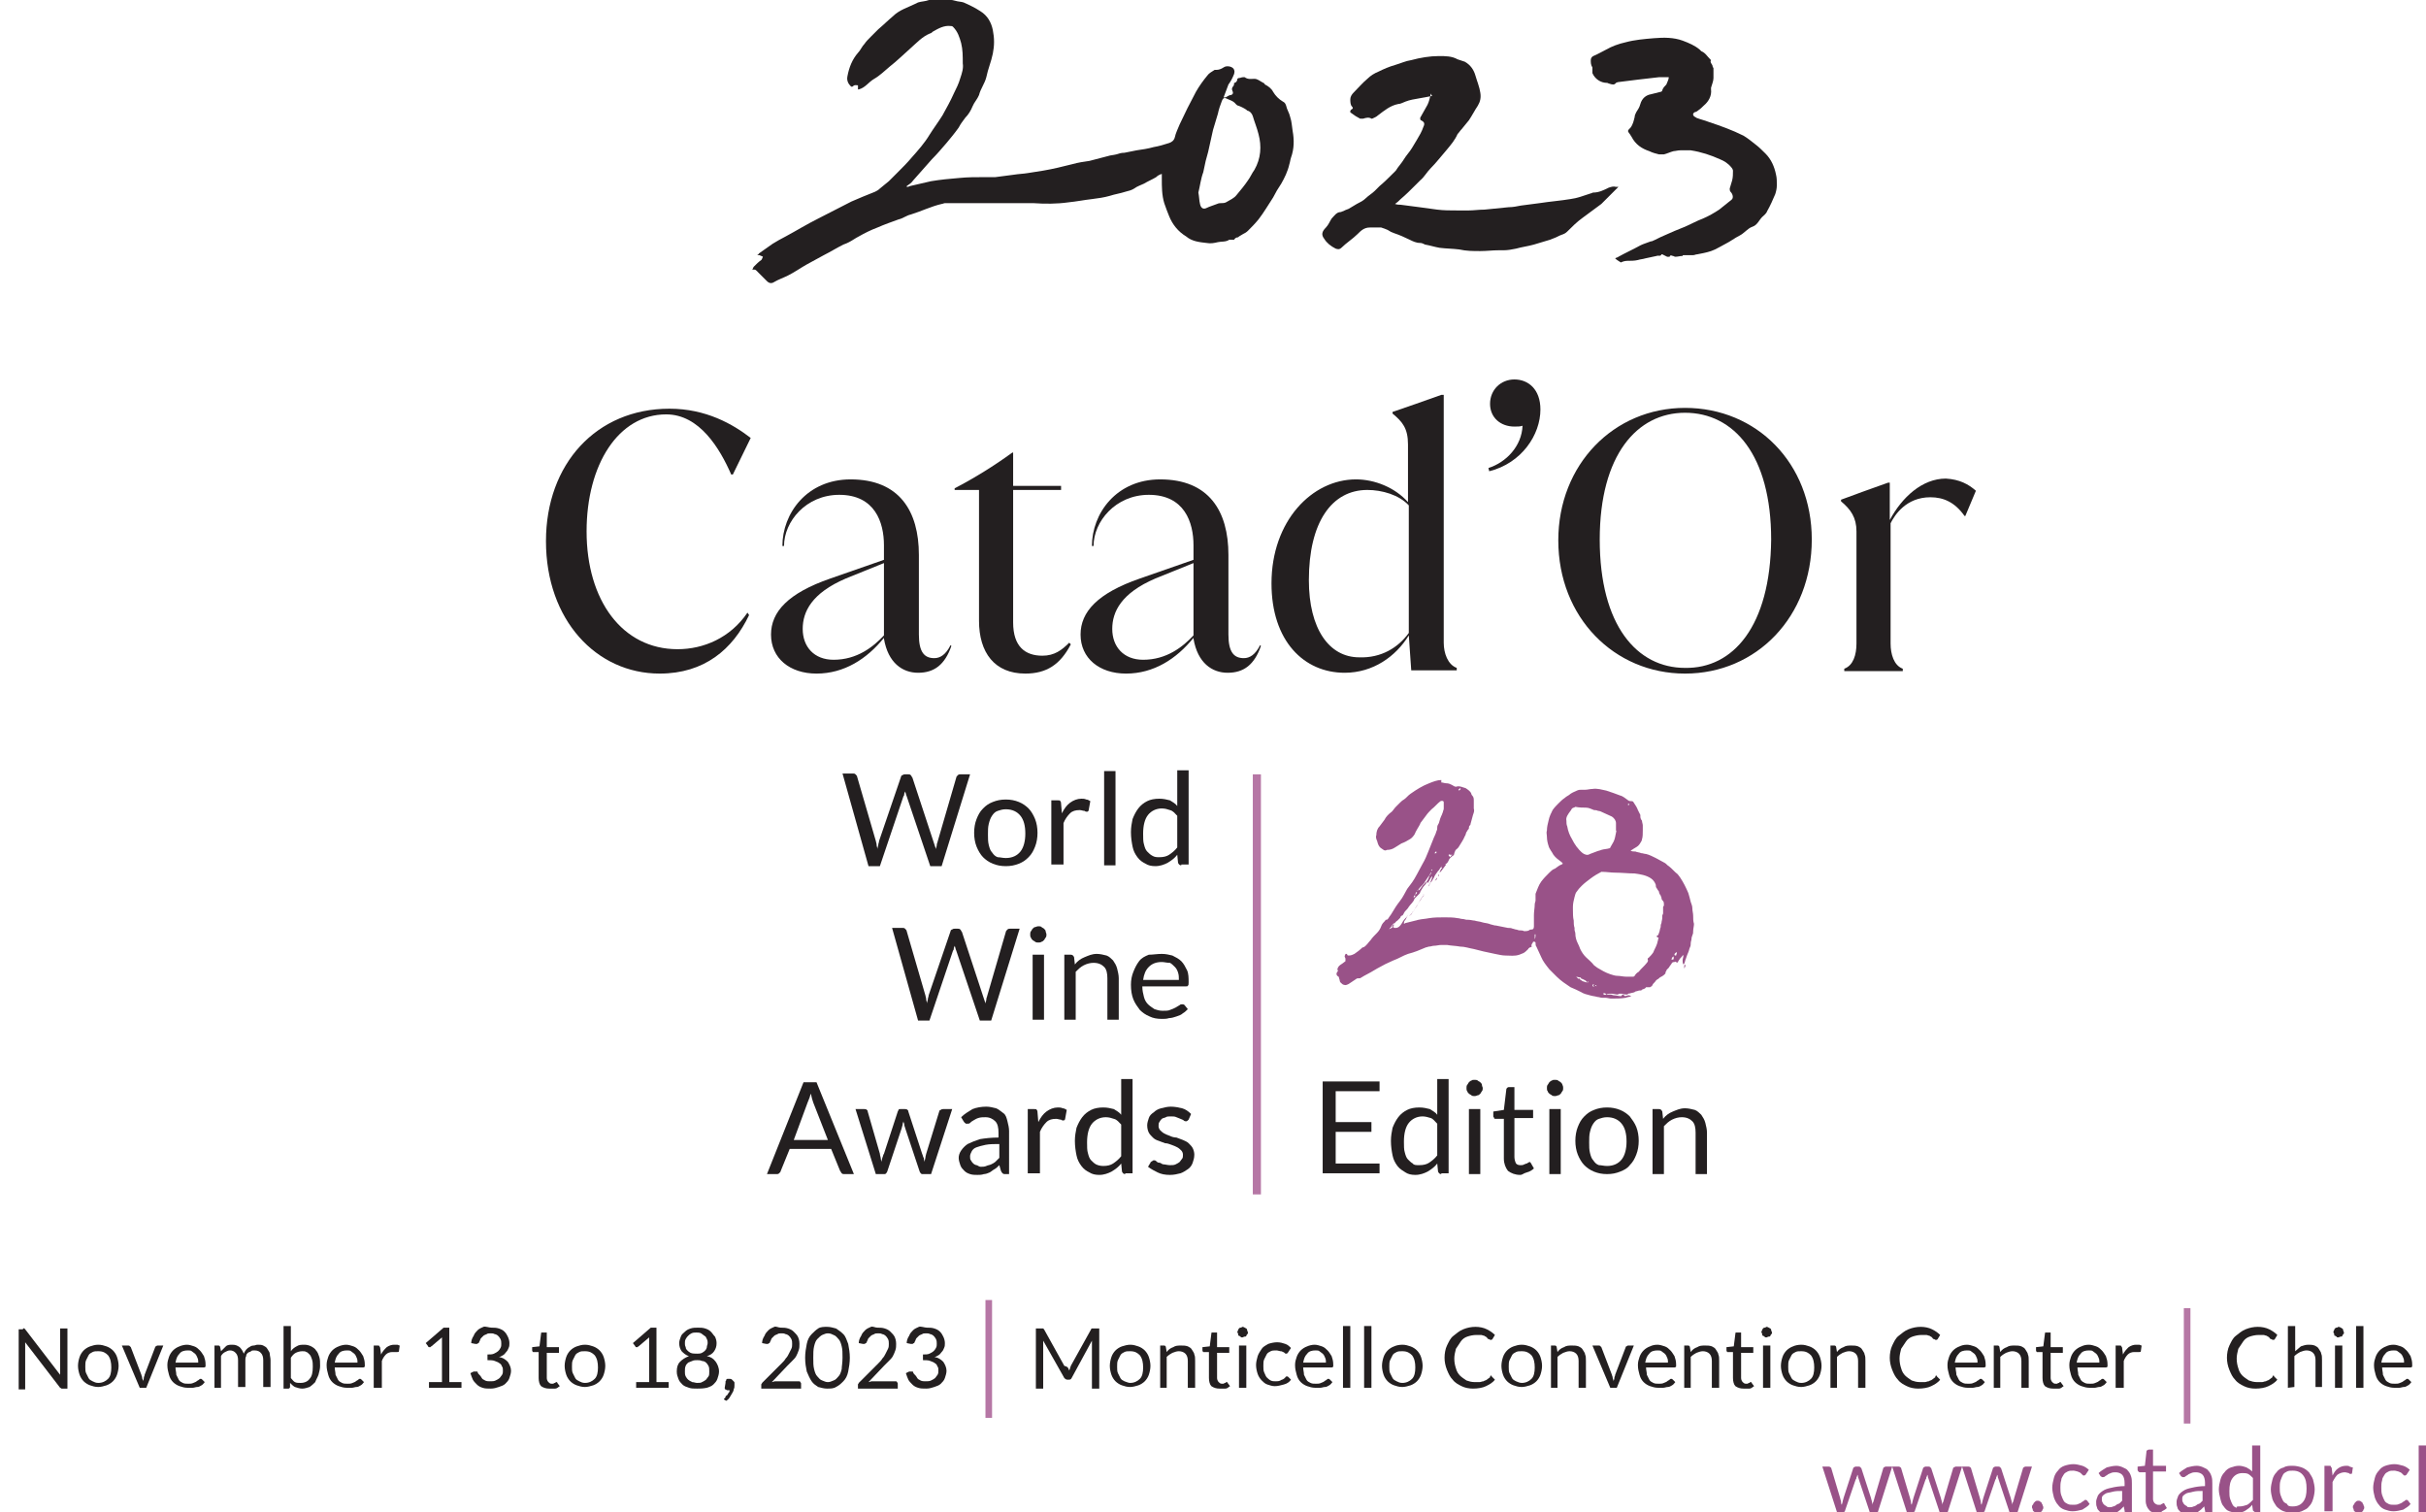 <?xml version="1.0" encoding="utf-8"?>
<!-- Generator: Adobe Illustrator 26.1.0, SVG Export Plug-In . SVG Version: 6.00 Build 0)  -->
<svg version="1.1" id="Capa_1" xmlns="http://www.w3.org/2000/svg" xmlns:xlink="http://www.w3.org/1999/xlink" x="0px" y="0px"
	 viewBox="0 0 298.6 186.1" style="enable-background:new 0 0 298.6 186.1;" xml:space="preserve">
<style type="text/css">
	.st0{enable-background:new    ;}
	.st1{fill:#231F20;}
	.st2{fill:#B677A5;}
	.st3{fill:none;stroke:#B677A5;stroke-miterlimit:10;}
	.st4{fill:none;stroke:#B677A5;stroke-width:0.813;stroke-miterlimit:10;}
	.st5{fill:#995288;}
	.st6{fill-rule:evenodd;clip-rule:evenodd;fill:#995288;}
	.st7{fill-rule:evenodd;clip-rule:evenodd;fill:#231F20;}
</style>
<g class="st0">
	<path class="st1" d="M67.2,66.6c0-9.5,6.2-16.3,15.2-16.3c4.5,0,7.8,1.9,10,3.6l-2.2,4.5H90c-1.4-3.2-3.9-7.4-8-7.4
		c-5.9,0-9.8,6.2-9.8,14.4c0,8.5,4.4,14.5,11.2,14.5c3.2,0,6.5-1.4,8.6-4.5l0.2,0.3c-2,4.2-5.5,7.2-11,7.2
		C73.4,82.9,67.2,76.3,67.2,66.6z"/>
	<path class="st1" d="M117,79.4l0.1,0.1c-0.8,2.3-2.1,3.3-4.1,3.3c-1.9,0-3.7-1.2-4.2-4.2v-0.1c-2.1,2.6-4.9,4.4-8.3,4.4
		c-3.3,0-5.6-1.9-5.6-4.8c0-2.8,2.1-5.1,7.3-6.9l6.6-2.3v-1.8c0-2.8-1.1-6.2-5.5-6.2c-4.1,0-6.8,3.3-6.8,6.3h-0.2c0-4,3-8.2,8.4-8.2
		c6,0,8.4,3.9,8.4,9.3v9.8c0,2.2,0.7,2.9,1.9,2.9C115.7,81,116.4,80.6,117,79.4L117,79.4z M108.8,78.2v-8.9l-4.7,1.9
		c-4.2,1.8-5.3,4.1-5.3,6.2c0,2.2,1.4,3.8,3.8,3.8C105.5,81.2,107.5,79.6,108.8,78.2z"/>
	<path class="st1" d="M131.8,79.3c-1.3,2.5-3,3.6-5.6,3.6c-3.8,0-5.7-2.6-5.7-6.5V60.3h-3v-0.2c2.5-1.3,4.9-2.8,7.1-4.4h0.1v4.1h5.9
		v0.5h-5.9v16.3c0,3,1.5,4.1,3.6,4.1c1.5,0,2.4-0.7,3.3-1.6L131.8,79.3z"/>
	<path class="st1" d="M155.1,79.4l0.1,0.1c-0.8,2.3-2.1,3.3-4.1,3.3c-1.9,0-3.7-1.2-4.2-4.2v-0.1c-2.1,2.6-4.9,4.4-8.3,4.4
		c-3.3,0-5.6-1.9-5.6-4.8c0-2.8,2.1-5.1,7.3-6.9l6.6-2.3v-1.8c0-2.8-1.1-6.2-5.5-6.2c-4.1,0-6.8,3.3-6.8,6.3h-0.2c0-4,3-8.2,8.4-8.2
		c6,0,8.4,3.9,8.4,9.3v9.8c0,2.2,0.7,2.9,1.9,2.9C153.8,81,154.5,80.6,155.1,79.4L155.1,79.4z M146.9,78.2v-8.9l-4.7,1.9
		c-4.2,1.8-5.3,4.1-5.3,6.2c0,2.2,1.4,3.8,3.8,3.8C143.6,81.2,145.6,79.6,146.9,78.2z"/>
	<path class="st1" d="M177.7,48.5v30.6c0,1.3,0.5,2.7,1.6,3.1v0.3h-5.6l-0.3-4.3c-1.6,2.6-4.4,4.6-7.9,4.6c-5,0-9-3.9-9-11
		c0-7.7,5-12.8,10.4-12.8c2.3,0,4.8,1,6.4,2.8v-7.1c0-2-0.7-2.8-1.9-3.8v-0.2c1.5-0.5,4.3-1.5,6-2.1H177.7z M173.4,77.9V62.2
		c-1.2-1.3-3.3-1.9-5.1-1.9c-4.4,0-7.2,4-7.2,11.1c0,6,2.5,9.5,6.2,9.5C170,81,172.1,79.7,173.4,77.9z"/>
</g>
<g class="st0">
	<path class="st1" d="M189.6,50.4c0,3.1-2.3,6.6-6.3,7.6l-0.1-0.4v0c2.2-0.7,4.1-2.7,4.2-5.2c-0.3,0.1-0.6,0.1-1,0.1
		c-1.7,0-3-1.1-3-2.8c0-1.7,1.3-3,3-3S189.6,47.9,189.6,50.4z"/>
</g>
<g class="st0">
	<path class="st1" d="M191.8,66.5c0-9.3,6.8-16.3,15.6-16.3c8.8,0,15.6,6.8,15.6,16.2c0,9.5-6.8,16.5-15.6,16.5
		C198.7,82.9,191.8,76,191.8,66.5z M218,66.4c0-10.4-4.6-15.6-10.6-15.6c-5.9,0-10.5,5.2-10.5,15.6c0,10.6,4.6,15.8,10.5,15.8
		C213.3,82.3,217.9,77.1,218,66.4z"/>
	<path class="st1" d="M243.2,60.4l-1.3,3.1h-0.1c-1.2-1.7-2.6-2.3-4.2-2.3c-3,0-4.4,2.2-4.9,3.2v14.8c0,1.3,0.4,2.7,1.5,3.1v0.3H227
		v-0.3c1.1-0.4,1.5-1.7,1.5-3.1V65.4c0-1.7-0.7-2.7-1.9-3.7v-0.2c1.6-0.6,4.1-1.5,5.8-2.1h0.2v4.6c1.5-2.8,4-5.1,6.9-5.1
		C241.2,59,242.3,59.6,243.2,60.4z"/>
</g>
<g class="st0">
	<path class="st1" d="M169.8,133.1v1.2h-5.4v3.8h4.4v1.2h-4.4v3.9h5.4v1.2h-7v-11.3H169.8z"/>
	<path class="st1" d="M177.4,144.5c-0.2,0-0.3-0.1-0.4-0.3l-0.1-1c-0.3,0.4-0.7,0.7-1.2,1c-0.4,0.2-0.9,0.4-1.5,0.4
		c-0.5,0-0.9-0.1-1.2-0.3s-0.7-0.4-1-0.8s-0.5-0.8-0.6-1.3c-0.1-0.5-0.2-1.1-0.2-1.8c0-0.6,0.1-1.1,0.2-1.6c0.2-0.5,0.4-0.9,0.7-1.3
		c0.3-0.4,0.7-0.7,1.1-0.9c0.4-0.2,0.9-0.3,1.5-0.3c0.5,0,0.9,0.1,1.3,0.2c0.3,0.2,0.7,0.4,0.9,0.7v-4.4h1.4v11.6H177.4z
		 M174.7,143.4c0.5,0,0.9-0.1,1.2-0.3c0.3-0.2,0.7-0.5,1-0.9v-3.9c-0.3-0.3-0.5-0.6-0.8-0.7c-0.3-0.1-0.7-0.2-1-0.2
		c-0.7,0-1.3,0.3-1.7,0.8s-0.6,1.3-0.6,2.3c0,0.5,0,1,0.1,1.3c0.1,0.4,0.2,0.7,0.4,0.9s0.4,0.4,0.6,0.5
		C174,143.4,174.3,143.4,174.7,143.4z"/>
	<path class="st1" d="M182.5,133.9c0,0.1,0,0.3-0.1,0.4c-0.1,0.1-0.1,0.2-0.2,0.3c-0.1,0.1-0.2,0.2-0.3,0.2s-0.2,0.1-0.4,0.1
		c-0.1,0-0.3,0-0.4-0.1c-0.1-0.1-0.2-0.1-0.3-0.2c-0.1-0.1-0.2-0.2-0.2-0.3c-0.1-0.1-0.1-0.2-0.1-0.4c0-0.1,0-0.3,0.1-0.4
		s0.1-0.2,0.2-0.3c0.1-0.1,0.2-0.2,0.3-0.2c0.1-0.1,0.2-0.1,0.4-0.1c0.1,0,0.3,0,0.4,0.1s0.2,0.1,0.3,0.2c0.1,0.1,0.2,0.2,0.2,0.3
		C182.4,133.7,182.5,133.8,182.5,133.9z M182.2,136.5v8h-1.4v-8H182.2z"/>
	<path class="st1" d="M187.1,144.6c-0.6,0-1.1-0.2-1.5-0.5c-0.3-0.4-0.5-0.9-0.5-1.5v-4.9h-1c-0.1,0-0.2,0-0.2-0.1s-0.1-0.1-0.1-0.2
		v-0.6l1.3-0.2l0.3-2.5c0-0.1,0-0.1,0.1-0.2c0.1-0.1,0.1-0.1,0.2-0.1h0.7v2.8h2.3v1h-2.3v4.8c0,0.3,0.1,0.6,0.2,0.8
		c0.2,0.2,0.4,0.2,0.6,0.2c0.1,0,0.3,0,0.4-0.1c0.1,0,0.2-0.1,0.3-0.1c0.1,0,0.1-0.1,0.2-0.1c0.1,0,0.1-0.1,0.1-0.1
		c0.1,0,0.1,0,0.2,0.1l0.4,0.7c-0.2,0.2-0.5,0.4-0.9,0.5S187.4,144.6,187.1,144.6z"/>
	<path class="st1" d="M192.4,133.9c0,0.1,0,0.3-0.1,0.4c-0.1,0.1-0.1,0.2-0.2,0.3c-0.1,0.1-0.2,0.2-0.3,0.2s-0.2,0.1-0.4,0.1
		c-0.1,0-0.3,0-0.4-0.1c-0.1-0.1-0.2-0.1-0.3-0.2c-0.1-0.1-0.2-0.2-0.2-0.3c-0.1-0.1-0.1-0.2-0.1-0.4c0-0.1,0-0.3,0.1-0.4
		s0.1-0.2,0.2-0.3c0.1-0.1,0.2-0.2,0.3-0.2c0.1-0.1,0.2-0.1,0.4-0.1c0.1,0,0.3,0,0.4,0.1s0.2,0.1,0.3,0.2c0.1,0.1,0.2,0.2,0.2,0.3
		C192.4,133.7,192.4,133.8,192.4,133.9z M192.1,136.5v8h-1.4v-8H192.1z"/>
	<path class="st1" d="M197.8,136.3c0.6,0,1.1,0.1,1.6,0.3c0.5,0.2,0.9,0.5,1.2,0.8c0.3,0.4,0.6,0.8,0.8,1.3c0.2,0.5,0.3,1.1,0.3,1.7
		c0,0.6-0.1,1.2-0.3,1.7c-0.2,0.5-0.4,0.9-0.8,1.3c-0.3,0.4-0.7,0.6-1.2,0.8s-1,0.3-1.6,0.3s-1.1-0.1-1.6-0.3s-0.9-0.5-1.2-0.8
		s-0.6-0.8-0.8-1.3c-0.2-0.5-0.3-1.1-0.3-1.7c0-0.6,0.1-1.2,0.3-1.7c0.2-0.5,0.4-0.9,0.8-1.3s0.7-0.6,1.2-0.8
		C196.7,136.4,197.2,136.3,197.8,136.3z M197.8,143.5c0.8,0,1.4-0.3,1.8-0.8c0.4-0.5,0.6-1.3,0.6-2.2c0-1-0.2-1.7-0.6-2.2
		c-0.4-0.5-1-0.8-1.8-0.8c-0.4,0-0.7,0.1-1,0.2c-0.3,0.1-0.5,0.3-0.7,0.6c-0.2,0.3-0.3,0.6-0.4,1s-0.1,0.8-0.1,1.3s0,0.9,0.1,1.3
		s0.2,0.7,0.4,0.9c0.2,0.3,0.4,0.5,0.7,0.6C197.1,143.4,197.4,143.5,197.8,143.5z"/>
	<path class="st1" d="M203.4,144.5v-8h0.8c0.2,0,0.3,0.1,0.4,0.3l0.1,0.9c0.3-0.4,0.7-0.7,1.2-0.9s0.9-0.4,1.5-0.4
		c0.4,0,0.8,0.1,1.2,0.2c0.3,0.1,0.6,0.4,0.8,0.6c0.2,0.3,0.4,0.6,0.5,1c0.1,0.4,0.2,0.8,0.2,1.2v5.1h-1.4v-5.1
		c0-0.6-0.1-1.1-0.4-1.4c-0.3-0.3-0.7-0.5-1.3-0.5c-0.4,0-0.8,0.1-1.2,0.3c-0.4,0.2-0.7,0.5-1,0.8v5.9H203.4z"/>
</g>
<g class="st0">
	<path class="st1" d="M103.7,95.2h1.3c0.1,0,0.2,0,0.3,0.1c0.1,0.1,0.2,0.2,0.2,0.3l2.3,7.9c0,0.1,0.1,0.3,0.1,0.5s0.1,0.3,0.1,0.5
		c0-0.2,0.1-0.4,0.1-0.5c0-0.2,0.1-0.3,0.1-0.5l2.7-7.9c0-0.1,0.1-0.2,0.2-0.2c0.1-0.1,0.2-0.1,0.3-0.1h0.4c0.1,0,0.2,0,0.3,0.1
		s0.1,0.2,0.2,0.3l2.6,7.9c0.1,0.3,0.2,0.6,0.3,0.9c0-0.2,0.1-0.3,0.1-0.5s0.1-0.3,0.1-0.4l2.3-7.9c0-0.1,0.1-0.2,0.2-0.3
		c0.1-0.1,0.2-0.1,0.3-0.1h1.2l-3.5,11.3h-1.4l-2.9-8.6c-0.1-0.2-0.1-0.4-0.2-0.6c0,0.1-0.1,0.2-0.1,0.3c0,0.1,0,0.2-0.1,0.3
		l-2.9,8.6h-1.4L103.7,95.2z"/>
</g>
<g class="st0">
	<path class="st1" d="M123.8,98.4c0.6,0,1.1,0.1,1.6,0.3c0.5,0.2,0.9,0.5,1.2,0.8s0.6,0.8,0.8,1.3c0.2,0.5,0.3,1.1,0.3,1.7
		c0,0.6-0.1,1.2-0.3,1.7c-0.2,0.5-0.4,0.9-0.8,1.3s-0.7,0.6-1.2,0.8s-1,0.3-1.6,0.3s-1.1-0.1-1.6-0.3c-0.5-0.2-0.9-0.5-1.2-0.8
		s-0.6-0.8-0.8-1.3s-0.3-1.1-0.3-1.7c0-0.6,0.1-1.2,0.3-1.7c0.2-0.5,0.4-0.9,0.8-1.3s0.7-0.6,1.2-0.8
		C122.7,98.5,123.2,98.4,123.8,98.4z M123.8,105.6c0.8,0,1.4-0.3,1.8-0.8c0.4-0.5,0.6-1.3,0.6-2.2c0-1-0.2-1.7-0.6-2.2
		s-1-0.8-1.8-0.8c-0.4,0-0.7,0.1-1,0.2c-0.3,0.1-0.5,0.3-0.7,0.6c-0.2,0.3-0.3,0.6-0.4,1s-0.1,0.8-0.1,1.3s0,0.9,0.1,1.3
		s0.2,0.7,0.4,0.9c0.2,0.3,0.4,0.5,0.7,0.6C123.1,105.5,123.4,105.6,123.8,105.6z"/>
	<path class="st1" d="M129.4,106.5v-8h0.8c0.2,0,0.3,0,0.3,0.1c0.1,0.1,0.1,0.2,0.1,0.3l0.1,1.2c0.3-0.6,0.6-1,1-1.3
		c0.4-0.3,0.9-0.5,1.4-0.5c0.2,0,0.4,0,0.6,0.1c0.2,0,0.3,0.1,0.5,0.2l-0.2,1.1c0,0.1-0.1,0.2-0.2,0.2c-0.1,0-0.2,0-0.3-0.1
		c-0.2,0-0.4-0.1-0.6-0.1c-0.5,0-0.9,0.1-1.2,0.4c-0.3,0.3-0.6,0.7-0.8,1.2v5.1H129.4z"/>
	<path class="st1" d="M137.3,94.9v11.6h-1.4V94.9H137.3z"/>
	<path class="st1" d="M145.4,106.5c-0.2,0-0.3-0.1-0.4-0.3l-0.1-1c-0.3,0.4-0.7,0.7-1.2,1c-0.4,0.2-0.9,0.4-1.5,0.4
		c-0.5,0-0.9-0.1-1.2-0.3c-0.4-0.2-0.7-0.4-1-0.8s-0.5-0.8-0.6-1.3c-0.1-0.5-0.2-1.1-0.2-1.8c0-0.6,0.1-1.1,0.2-1.6
		c0.2-0.5,0.4-0.9,0.7-1.3c0.3-0.4,0.7-0.7,1.1-0.9c0.4-0.2,0.9-0.3,1.5-0.3c0.5,0,0.9,0.1,1.3,0.2c0.3,0.2,0.7,0.4,0.9,0.7v-4.4
		h1.4v11.6H145.4z M142.7,105.5c0.5,0,0.9-0.1,1.2-0.3s0.7-0.5,1-0.9v-3.9c-0.3-0.3-0.5-0.6-0.9-0.7c-0.3-0.1-0.6-0.2-1-0.2
		c-0.7,0-1.3,0.3-1.7,0.8c-0.4,0.5-0.6,1.3-0.6,2.3c0,0.5,0,1,0.1,1.3c0.1,0.4,0.2,0.7,0.4,0.9s0.4,0.4,0.6,0.5
		C142.1,105.5,142.4,105.5,142.7,105.5z"/>
</g>
<g class="st0">
	<path class="st1" d="M109.8,114.2h1.3c0.1,0,0.2,0,0.3,0.1c0.1,0.1,0.2,0.2,0.2,0.3l2.3,7.9c0,0.1,0.1,0.3,0.1,0.5s0.1,0.3,0.1,0.5
		c0-0.2,0.1-0.4,0.1-0.5c0-0.2,0.1-0.3,0.1-0.5l2.7-7.9c0-0.1,0.1-0.2,0.2-0.2c0.1-0.1,0.2-0.1,0.3-0.1h0.4c0.1,0,0.2,0,0.3,0.1
		s0.1,0.2,0.2,0.3l2.6,7.9c0.1,0.3,0.2,0.6,0.3,0.9c0-0.2,0.1-0.3,0.1-0.5s0.1-0.3,0.1-0.4l2.3-7.9c0-0.1,0.1-0.2,0.2-0.3
		c0.1-0.1,0.2-0.1,0.3-0.1h1.2l-3.5,11.3h-1.4l-2.9-8.6c-0.1-0.2-0.1-0.4-0.2-0.6c0,0.1-0.1,0.2-0.1,0.3c0,0.1,0,0.2-0.1,0.3
		l-2.9,8.6h-1.4L109.8,114.2z"/>
	<path class="st1" d="M128.8,115c0,0.1,0,0.3-0.1,0.4c-0.1,0.1-0.1,0.2-0.2,0.3c-0.1,0.1-0.2,0.2-0.3,0.2c-0.1,0.1-0.3,0.1-0.4,0.1
		s-0.3,0-0.4-0.1s-0.2-0.1-0.3-0.2c-0.1-0.1-0.2-0.2-0.2-0.3c-0.1-0.1-0.1-0.2-0.1-0.4c0-0.1,0-0.3,0.1-0.4s0.1-0.2,0.2-0.3
		c0.1-0.1,0.2-0.2,0.3-0.2s0.2-0.1,0.4-0.1s0.3,0,0.4,0.1c0.1,0.1,0.2,0.1,0.3,0.2c0.1,0.1,0.2,0.2,0.2,0.3S128.8,114.9,128.8,115z
		 M128.5,117.5v8h-1.4v-8H128.5z"/>
	<path class="st1" d="M131,125.5v-8h0.8c0.2,0,0.3,0.1,0.4,0.3l0.1,0.9c0.3-0.4,0.7-0.7,1.2-0.9s0.9-0.4,1.5-0.4
		c0.4,0,0.8,0.1,1.2,0.2c0.3,0.1,0.6,0.4,0.8,0.6c0.2,0.3,0.4,0.6,0.5,1c0.1,0.4,0.2,0.8,0.2,1.2v5.1h-1.4v-5.1
		c0-0.6-0.1-1.1-0.4-1.4c-0.3-0.3-0.7-0.5-1.3-0.5c-0.4,0-0.8,0.1-1.2,0.3c-0.4,0.2-0.7,0.5-1,0.8v5.9H131z"/>
	<path class="st1" d="M143,117.4c0.5,0,0.9,0.1,1.3,0.2c0.4,0.2,0.8,0.4,1.1,0.7c0.3,0.3,0.5,0.7,0.7,1.1s0.2,1,0.2,1.5
		c0,0.2,0,0.4-0.1,0.4c0,0.1-0.1,0.1-0.3,0.1h-5.3c0,0.5,0.1,0.9,0.2,1.3c0.1,0.4,0.3,0.7,0.5,0.9c0.2,0.2,0.5,0.4,0.8,0.6
		c0.3,0.1,0.6,0.2,1,0.2c0.4,0,0.7,0,0.9-0.1c0.3-0.1,0.5-0.2,0.7-0.3c0.2-0.1,0.3-0.2,0.5-0.3c0.1-0.1,0.2-0.1,0.3-0.1
		c0.1,0,0.2,0,0.3,0.1l0.4,0.5c-0.2,0.2-0.4,0.4-0.6,0.5c-0.2,0.2-0.5,0.3-0.8,0.4c-0.3,0.1-0.6,0.2-0.9,0.2
		c-0.3,0.1-0.6,0.1-0.9,0.1c-0.6,0-1.1-0.1-1.5-0.3c-0.5-0.2-0.9-0.5-1.2-0.8c-0.3-0.4-0.6-0.8-0.8-1.3c-0.2-0.5-0.3-1.1-0.3-1.8
		c0-0.6,0.1-1.1,0.3-1.6c0.2-0.5,0.4-0.9,0.7-1.3c0.3-0.4,0.7-0.6,1.2-0.8C141.9,117.5,142.4,117.4,143,117.4z M143,118.4
		c-0.7,0-1.2,0.2-1.6,0.6s-0.6,0.9-0.7,1.6h4.4c0-0.3,0-0.6-0.1-0.9c-0.1-0.3-0.2-0.5-0.4-0.7c-0.2-0.2-0.4-0.4-0.6-0.5
		C143.6,118.5,143.3,118.4,143,118.4z"/>
</g>
<g class="st0">
	<path class="st1" d="M105.1,144.5h-1.2c-0.1,0-0.2,0-0.3-0.1c-0.1-0.1-0.1-0.2-0.2-0.3l-1.1-2.7h-5.1l-1.1,2.7
		c0,0.1-0.1,0.2-0.2,0.3c-0.1,0.1-0.2,0.1-0.3,0.1h-1.2l4.5-11.3h1.6L105.1,144.5z M97.7,140.3h4.2l-1.8-4.6
		c-0.1-0.3-0.2-0.6-0.3-1.1c-0.1,0.2-0.1,0.4-0.2,0.6s-0.1,0.3-0.2,0.5L97.7,140.3z"/>
	<path class="st1" d="M105.3,136.5h1.1c0.1,0,0.2,0,0.3,0.1c0.1,0.1,0.1,0.1,0.1,0.2l1.5,5.2c0,0.2,0.1,0.4,0.1,0.5
		c0,0.2,0.1,0.4,0.1,0.5c0-0.2,0.1-0.4,0.1-0.5c0.1-0.2,0.1-0.4,0.2-0.5l1.7-5.2c0-0.1,0.1-0.1,0.1-0.2s0.1-0.1,0.2-0.1h0.6
		c0.1,0,0.2,0,0.3,0.1s0.1,0.1,0.1,0.2l1.7,5.2c0.1,0.2,0.1,0.4,0.2,0.5c0,0.2,0.1,0.4,0.1,0.5c0-0.2,0.1-0.4,0.1-0.5
		c0-0.2,0.1-0.4,0.1-0.5l1.6-5.2c0-0.1,0.1-0.2,0.2-0.2c0.1-0.1,0.2-0.1,0.3-0.1h1.1l-2.6,8h-1.1c-0.1,0-0.2-0.1-0.3-0.3l-1.8-5.4
		c0-0.1-0.1-0.2-0.1-0.4s-0.1-0.2-0.1-0.4c0,0.1-0.1,0.2-0.1,0.4c0,0.1-0.1,0.3-0.1,0.4l-1.8,5.4c-0.1,0.2-0.2,0.3-0.3,0.3h-1.1
		L105.3,136.5z"/>
	<path class="st1" d="M124.3,144.5h-0.6c-0.1,0-0.2,0-0.3-0.1s-0.1-0.1-0.2-0.3l-0.2-0.7c-0.2,0.2-0.4,0.4-0.6,0.5s-0.4,0.3-0.6,0.4
		c-0.2,0.1-0.5,0.2-0.7,0.2c-0.3,0.1-0.5,0.1-0.8,0.1c-0.3,0-0.6,0-0.9-0.1c-0.3-0.1-0.5-0.2-0.7-0.4c-0.2-0.2-0.4-0.4-0.5-0.7
		c-0.1-0.3-0.2-0.6-0.2-0.9c0-0.3,0.1-0.6,0.3-0.9c0.2-0.3,0.5-0.6,0.8-0.8c0.4-0.2,0.9-0.4,1.5-0.6c0.6-0.1,1.4-0.2,2.3-0.2v-0.6
		c0-0.6-0.1-1.1-0.4-1.4c-0.3-0.3-0.7-0.5-1.2-0.5c-0.3,0-0.6,0-0.9,0.1s-0.4,0.2-0.6,0.3c-0.2,0.1-0.3,0.2-0.4,0.3
		c-0.1,0.1-0.2,0.1-0.4,0.1c-0.1,0-0.2,0-0.2-0.1c-0.1,0-0.1-0.1-0.2-0.2l-0.3-0.5c0.4-0.4,0.9-0.7,1.4-1c0.5-0.2,1.1-0.3,1.7-0.3
		c0.4,0,0.8,0.1,1.2,0.2c0.3,0.1,0.6,0.4,0.9,0.6s0.4,0.6,0.5,1c0.1,0.4,0.2,0.8,0.2,1.2V144.5z M120.7,143.6c0.2,0,0.5,0,0.7-0.1
		c0.2-0.1,0.4-0.1,0.6-0.2c0.2-0.1,0.4-0.2,0.5-0.3s0.3-0.3,0.5-0.5v-1.7c-0.6,0-1.2,0-1.7,0.1c-0.5,0.1-0.8,0.2-1.1,0.3
		c-0.3,0.1-0.5,0.3-0.6,0.5c-0.1,0.2-0.2,0.4-0.2,0.6c0,0.2,0,0.4,0.1,0.5c0.1,0.2,0.2,0.3,0.3,0.4c0.1,0.1,0.3,0.2,0.4,0.2
		S120.5,143.6,120.7,143.6z"/>
	<path class="st1" d="M126.5,144.5v-8h0.8c0.2,0,0.3,0,0.3,0.1c0.1,0.1,0.1,0.2,0.1,0.3l0.1,1.2c0.3-0.6,0.6-1,1-1.3
		c0.4-0.3,0.9-0.5,1.4-0.5c0.2,0,0.4,0,0.6,0.1c0.2,0,0.3,0.1,0.5,0.2l-0.2,1.1c0,0.1-0.1,0.2-0.2,0.2c-0.1,0-0.2,0-0.3-0.1
		c-0.2,0-0.4-0.1-0.6-0.1c-0.5,0-0.9,0.1-1.2,0.4c-0.3,0.3-0.6,0.7-0.8,1.2v5.1H126.5z"/>
	<path class="st1" d="M138.5,144.5c-0.2,0-0.3-0.1-0.4-0.3l-0.1-1c-0.3,0.4-0.7,0.7-1.2,1c-0.4,0.2-0.9,0.4-1.5,0.4
		c-0.5,0-0.9-0.1-1.2-0.3c-0.4-0.2-0.7-0.4-1-0.8s-0.5-0.8-0.6-1.3c-0.1-0.5-0.2-1.1-0.2-1.8c0-0.6,0.1-1.1,0.2-1.6
		c0.2-0.5,0.4-0.9,0.7-1.3c0.3-0.4,0.7-0.7,1.1-0.9c0.4-0.2,0.9-0.3,1.5-0.3c0.5,0,0.9,0.1,1.3,0.2c0.3,0.2,0.7,0.4,0.9,0.7v-4.4
		h1.4v11.6H138.5z M135.8,143.5c0.5,0,0.9-0.1,1.2-0.3s0.7-0.5,1-0.9v-3.9c-0.3-0.3-0.5-0.6-0.9-0.7c-0.3-0.1-0.6-0.2-1-0.2
		c-0.7,0-1.3,0.3-1.7,0.8c-0.4,0.5-0.6,1.3-0.6,2.3c0,0.5,0,1,0.1,1.3c0.1,0.4,0.2,0.7,0.4,0.9s0.4,0.4,0.6,0.5
		C135.1,143.4,135.4,143.5,135.8,143.5z"/>
	<path class="st1" d="M146.3,137.8c-0.1,0.1-0.2,0.2-0.3,0.2c-0.1,0-0.2,0-0.3-0.1c-0.1-0.1-0.2-0.1-0.4-0.2s-0.3-0.1-0.5-0.2
		c-0.2-0.1-0.4-0.1-0.7-0.1c-0.2,0-0.5,0-0.6,0.1c-0.2,0.1-0.4,0.1-0.5,0.2s-0.2,0.2-0.3,0.4c-0.1,0.1-0.1,0.3-0.1,0.5
		c0,0.2,0.1,0.4,0.2,0.5c0.1,0.1,0.3,0.3,0.5,0.4c0.2,0.1,0.4,0.2,0.7,0.3c0.2,0.1,0.5,0.2,0.8,0.2c0.3,0.1,0.5,0.2,0.8,0.3
		c0.2,0.1,0.5,0.2,0.7,0.4s0.4,0.4,0.5,0.6c0.1,0.2,0.2,0.5,0.2,0.8c0,0.4-0.1,0.7-0.2,1s-0.3,0.6-0.6,0.8c-0.3,0.2-0.6,0.4-0.9,0.5
		c-0.4,0.1-0.8,0.2-1.3,0.2c-0.6,0-1.1-0.1-1.5-0.3s-0.8-0.4-1.2-0.7l0.3-0.5c0-0.1,0.1-0.1,0.2-0.2c0.1,0,0.1-0.1,0.2-0.1
		c0.1,0,0.2,0,0.3,0.1c0.1,0.1,0.2,0.2,0.4,0.2s0.3,0.2,0.5,0.2s0.5,0.1,0.8,0.1c0.3,0,0.5,0,0.7-0.1s0.4-0.2,0.5-0.3
		c0.1-0.1,0.2-0.3,0.3-0.4s0.1-0.3,0.1-0.5c0-0.2-0.1-0.4-0.2-0.5c-0.1-0.1-0.3-0.3-0.5-0.4c-0.2-0.1-0.4-0.2-0.7-0.3
		c-0.3-0.1-0.5-0.2-0.8-0.2c-0.3-0.1-0.5-0.2-0.8-0.3c-0.3-0.1-0.5-0.2-0.7-0.4c-0.2-0.2-0.4-0.4-0.5-0.6c-0.1-0.2-0.2-0.5-0.2-0.9
		c0-0.3,0.1-0.6,0.2-0.9c0.1-0.3,0.3-0.5,0.6-0.7c0.2-0.2,0.5-0.4,0.9-0.5c0.4-0.1,0.8-0.2,1.2-0.2c0.5,0,1,0.1,1.4,0.2
		s0.8,0.4,1.1,0.7L146.3,137.8z"/>
</g>
<path class="st2" d="M154.7,147V95.3V147z"/>
<line class="st3" x1="154.7" y1="95.3" x2="154.7" y2="147"/>
<line class="st4" x1="121.7" y1="160" x2="121.7" y2="174.5"/>
<line class="st4" x1="269.2" y1="161" x2="269.2" y2="175.2"/>
<g class="st0">
	<path class="st5" d="M224.3,180.5h0.8c0.1,0,0.1,0,0.2,0.1c0.1,0,0.1,0.1,0.1,0.1l1.1,3.7c0,0.1,0.1,0.3,0.1,0.4s0,0.3,0.1,0.4
		c0-0.1,0.1-0.3,0.1-0.4s0.1-0.3,0.1-0.4l1.2-3.7c0-0.1,0.1-0.1,0.1-0.1c0,0,0.1-0.1,0.2-0.1h0.4c0.1,0,0.1,0,0.2,0.1
		c0,0,0.1,0.1,0.1,0.1l1.2,3.7c0,0.1,0.1,0.3,0.1,0.4c0,0.1,0.1,0.3,0.1,0.4c0-0.1,0-0.3,0.1-0.4c0-0.1,0.1-0.3,0.1-0.4l1.1-3.7
		c0-0.1,0.1-0.1,0.1-0.1s0.1-0.1,0.2-0.1h0.8l-1.8,5.7h-0.8c-0.1,0-0.2-0.1-0.2-0.2l-1.3-3.9c0-0.1-0.1-0.2-0.1-0.3
		c0-0.1,0-0.2-0.1-0.3c0,0.1,0,0.2-0.1,0.3c0,0.1,0,0.2-0.1,0.3l-1.3,3.8c0,0.1-0.1,0.2-0.2,0.2h-0.8L224.3,180.5z"/>
	<path class="st5" d="M232.9,180.5h0.8c0.1,0,0.1,0,0.2,0.1c0.1,0,0.1,0.1,0.1,0.1l1.1,3.7c0,0.1,0.1,0.3,0.1,0.4
		c0,0.1,0,0.3,0.1,0.4c0-0.1,0.1-0.3,0.1-0.4c0-0.1,0.1-0.3,0.1-0.4l1.2-3.7c0-0.1,0.1-0.1,0.1-0.1c0,0,0.1-0.1,0.2-0.1h0.4
		c0.1,0,0.1,0,0.2,0.1c0,0,0.1,0.1,0.1,0.1l1.2,3.7c0,0.1,0.1,0.3,0.1,0.4s0.1,0.3,0.1,0.4c0-0.1,0-0.3,0.1-0.4
		c0-0.1,0.1-0.3,0.1-0.4l1.1-3.7c0-0.1,0.1-0.1,0.1-0.1c0.1,0,0.1-0.1,0.2-0.1h0.8l-1.8,5.7h-0.8c-0.1,0-0.2-0.1-0.2-0.2l-1.3-3.9
		c0-0.1-0.1-0.2-0.1-0.3s0-0.2-0.1-0.3c0,0.1,0,0.2-0.1,0.3c0,0.1,0,0.2-0.1,0.3l-1.3,3.8c0,0.1-0.1,0.2-0.2,0.2h-0.8L232.9,180.5z"
		/>
</g>
<g class="st0">
	<path class="st5" d="M241.5,180.5h0.8c0.1,0,0.1,0,0.2,0.1c0.1,0,0.1,0.1,0.1,0.1l1.1,3.7c0,0.1,0.1,0.3,0.1,0.4s0,0.3,0.1,0.4
		c0-0.1,0.1-0.3,0.1-0.4s0.1-0.3,0.1-0.4l1.2-3.7c0-0.1,0.1-0.1,0.1-0.1c0,0,0.1-0.1,0.2-0.1h0.4c0.1,0,0.1,0,0.2,0.1
		c0,0,0.1,0.1,0.1,0.1l1.2,3.7c0,0.1,0.1,0.3,0.1,0.4c0,0.1,0.1,0.3,0.1,0.4c0-0.1,0-0.3,0.1-0.4c0-0.1,0.1-0.3,0.1-0.4l1.1-3.7
		c0-0.1,0.1-0.1,0.1-0.1s0.1-0.1,0.2-0.1h0.8l-1.8,5.7h-0.8c-0.1,0-0.2-0.1-0.2-0.2l-1.3-3.9c0-0.1-0.1-0.2-0.1-0.3
		c0-0.1,0-0.2-0.1-0.3c0,0.1,0,0.2-0.1,0.3c0,0.1,0,0.2-0.1,0.3l-1.3,3.8c0,0.1-0.1,0.2-0.2,0.2h-0.8L241.5,180.5z"/>
</g>
<g class="st0">
	<path class="st5" d="M250.1,185.5c0-0.1,0-0.2,0.1-0.3s0.1-0.2,0.1-0.2c0.1-0.1,0.1-0.1,0.2-0.2s0.2-0.1,0.3-0.1
		c0.1,0,0.2,0,0.3,0.1s0.2,0.1,0.2,0.2s0.1,0.1,0.1,0.2c0,0.1,0.1,0.2,0.1,0.3c0,0.1,0,0.2-0.1,0.3c0,0.1-0.1,0.2-0.1,0.2
		c-0.1,0.1-0.1,0.1-0.2,0.1c-0.1,0-0.2,0.1-0.3,0.1c-0.1,0-0.2,0-0.3-0.1c-0.1,0-0.2-0.1-0.2-0.1c-0.1-0.1-0.1-0.1-0.1-0.2
		S250.1,185.6,250.1,185.5z"/>
	<path class="st5" d="M256.7,181.5C256.7,181.5,256.6,181.5,256.7,181.5c-0.1,0.1-0.2,0.1-0.2,0.1c-0.1,0-0.1,0-0.2-0.1
		s-0.1-0.1-0.2-0.2c-0.1-0.1-0.2-0.1-0.4-0.2c-0.1,0-0.3-0.1-0.5-0.1c-0.3,0-0.5,0-0.7,0.1c-0.2,0.1-0.4,0.2-0.5,0.4
		c-0.1,0.2-0.3,0.4-0.3,0.7c-0.1,0.3-0.1,0.6-0.1,0.9c0,0.3,0,0.6,0.1,0.9c0.1,0.3,0.2,0.5,0.3,0.7c0.1,0.2,0.3,0.3,0.5,0.4
		c0.2,0.1,0.4,0.1,0.7,0.1c0.2,0,0.4,0,0.6-0.1c0.2-0.1,0.3-0.1,0.4-0.2c0.1-0.1,0.2-0.1,0.3-0.2c0.1-0.1,0.1-0.1,0.2-0.1
		c0.1,0,0.1,0,0.2,0.1l0.3,0.4c-0.2,0.3-0.6,0.5-0.9,0.7c-0.4,0.1-0.8,0.2-1.2,0.2c-0.4,0-0.7-0.1-1-0.2c-0.3-0.1-0.6-0.3-0.8-0.6
		c-0.2-0.2-0.4-0.6-0.5-0.9c-0.1-0.4-0.2-0.8-0.2-1.2c0-0.4,0.1-0.8,0.2-1.2c0.1-0.4,0.3-0.7,0.5-0.9c0.2-0.3,0.5-0.5,0.8-0.6
		c0.3-0.1,0.7-0.2,1.1-0.2c0.4,0,0.7,0.1,1.1,0.2c0.3,0.1,0.6,0.3,0.8,0.5L256.7,181.5z"/>
	<path class="st5" d="M262.2,186.1h-0.4c-0.1,0-0.2,0-0.2,0c-0.1,0-0.1-0.1-0.1-0.2l-0.1-0.5c-0.1,0.1-0.3,0.3-0.4,0.4
		s-0.3,0.2-0.4,0.3c-0.2,0.1-0.3,0.1-0.5,0.2c-0.2,0-0.4,0.1-0.6,0.1c-0.2,0-0.4,0-0.6-0.1s-0.4-0.2-0.5-0.3
		c-0.1-0.1-0.3-0.3-0.3-0.5c-0.1-0.2-0.1-0.4-0.1-0.7c0-0.2,0.1-0.4,0.2-0.7c0.1-0.2,0.3-0.4,0.6-0.6s0.6-0.3,1.1-0.4
		c0.4-0.1,1-0.2,1.6-0.2v-0.4c0-0.4-0.1-0.8-0.3-1c-0.2-0.2-0.5-0.3-0.8-0.3c-0.2,0-0.4,0-0.6,0.1c-0.2,0.1-0.3,0.1-0.4,0.2
		c-0.1,0.1-0.2,0.1-0.3,0.2s-0.2,0.1-0.3,0.1c-0.1,0-0.1,0-0.2-0.1c-0.1,0-0.1-0.1-0.1-0.1l-0.2-0.3c0.3-0.3,0.7-0.5,1-0.7
		c0.4-0.1,0.8-0.2,1.2-0.2c0.3,0,0.6,0.1,0.8,0.2s0.5,0.2,0.6,0.4c0.2,0.2,0.3,0.4,0.4,0.7c0.1,0.3,0.1,0.6,0.1,0.9V186.1z
		 M259.6,185.5c0.2,0,0.3,0,0.5-0.1c0.1,0,0.3-0.1,0.4-0.2s0.3-0.1,0.4-0.2s0.2-0.2,0.3-0.3v-1.2c-0.5,0-0.8,0-1.2,0.1
		c-0.3,0.1-0.6,0.1-0.8,0.2c-0.2,0.1-0.3,0.2-0.4,0.3s-0.1,0.3-0.1,0.4c0,0.2,0,0.3,0.1,0.4c0,0.1,0.1,0.2,0.2,0.3
		c0.1,0.1,0.2,0.1,0.3,0.2C259.4,185.5,259.5,185.5,259.6,185.5z"/>
	<path class="st5" d="M265.5,186.2c-0.4,0-0.8-0.1-1-0.4c-0.2-0.2-0.4-0.6-0.4-1.1v-3.5h-0.7c-0.1,0-0.1,0-0.2-0.1
		c0,0-0.1-0.1-0.1-0.2v-0.4l0.9-0.1l0.2-1.8c0-0.1,0-0.1,0.1-0.1c0,0,0.1-0.1,0.2-0.1h0.5v2h1.6v0.7h-1.6v3.4c0,0.2,0.1,0.4,0.2,0.5
		c0.1,0.1,0.3,0.2,0.4,0.2c0.1,0,0.2,0,0.3,0c0.1,0,0.1-0.1,0.2-0.1c0.1,0,0.1-0.1,0.1-0.1c0,0,0.1,0,0.1,0c0.1,0,0.1,0,0.1,0.1
		l0.3,0.5c-0.2,0.2-0.4,0.3-0.6,0.4C266,186.2,265.7,186.2,265.5,186.2z"/>
	<path class="st5" d="M272.1,186.1h-0.4c-0.1,0-0.2,0-0.2,0c-0.1,0-0.1-0.1-0.1-0.2l-0.1-0.5c-0.1,0.1-0.3,0.3-0.4,0.4
		s-0.3,0.2-0.4,0.3c-0.2,0.1-0.3,0.1-0.5,0.2c-0.2,0-0.4,0.1-0.6,0.1c-0.2,0-0.4,0-0.6-0.1s-0.4-0.2-0.5-0.3
		c-0.1-0.1-0.3-0.3-0.3-0.5c-0.1-0.2-0.1-0.4-0.1-0.7c0-0.2,0.1-0.4,0.2-0.7c0.1-0.2,0.3-0.4,0.6-0.6s0.6-0.3,1.1-0.4
		c0.4-0.1,1-0.2,1.6-0.2v-0.4c0-0.4-0.1-0.8-0.3-1c-0.2-0.2-0.5-0.3-0.8-0.3c-0.2,0-0.4,0-0.6,0.1c-0.2,0.1-0.3,0.1-0.4,0.2
		c-0.1,0.1-0.2,0.1-0.3,0.2s-0.2,0.1-0.3,0.1c-0.1,0-0.1,0-0.2-0.1c-0.1,0-0.1-0.1-0.1-0.1l-0.2-0.3c0.3-0.3,0.7-0.5,1-0.7
		c0.4-0.1,0.8-0.2,1.2-0.2c0.3,0,0.6,0.1,0.8,0.2s0.5,0.2,0.6,0.4c0.2,0.2,0.3,0.4,0.4,0.7c0.1,0.3,0.1,0.6,0.1,0.9V186.1z
		 M269.5,185.5c0.2,0,0.3,0,0.5-0.1c0.1,0,0.3-0.1,0.4-0.2s0.3-0.1,0.4-0.2s0.2-0.2,0.3-0.3v-1.2c-0.5,0-0.8,0-1.2,0.1
		c-0.3,0.1-0.6,0.1-0.8,0.2c-0.2,0.1-0.3,0.2-0.4,0.3s-0.1,0.3-0.1,0.4c0,0.2,0,0.3,0.1,0.4c0,0.1,0.1,0.2,0.2,0.3
		c0.1,0.1,0.2,0.1,0.3,0.2C269.2,185.5,269.4,185.5,269.5,185.5z"/>
	<path class="st5" d="M277.6,186.1c-0.1,0-0.2-0.1-0.3-0.2l-0.1-0.7c-0.2,0.3-0.5,0.5-0.8,0.7s-0.7,0.3-1.1,0.3
		c-0.3,0-0.6-0.1-0.9-0.2c-0.3-0.1-0.5-0.3-0.7-0.6c-0.2-0.2-0.3-0.5-0.4-0.9c-0.1-0.4-0.2-0.8-0.2-1.2c0-0.4,0.1-0.8,0.2-1.2
		c0.1-0.4,0.3-0.7,0.5-0.9c0.2-0.3,0.5-0.5,0.8-0.6s0.6-0.2,1-0.2c0.3,0,0.6,0.1,0.9,0.2c0.2,0.1,0.5,0.3,0.7,0.5v-3.2h1v8.3H277.6z
		 M275.7,185.4c0.3,0,0.6-0.1,0.9-0.2c0.2-0.1,0.5-0.4,0.7-0.6v-2.7c-0.2-0.2-0.4-0.4-0.6-0.5c-0.2-0.1-0.5-0.1-0.7-0.1
		c-0.5,0-0.9,0.2-1.2,0.6c-0.3,0.4-0.4,0.9-0.4,1.6c0,0.4,0,0.7,0.1,1s0.2,0.5,0.3,0.7s0.3,0.3,0.5,0.4
		C275.2,185.4,275.4,185.4,275.7,185.4z"/>
	<path class="st5" d="M282.2,180.4c0.4,0,0.8,0.1,1.1,0.2c0.3,0.1,0.6,0.3,0.9,0.6c0.2,0.3,0.4,0.6,0.5,0.9c0.1,0.4,0.2,0.8,0.2,1.2
		c0,0.4-0.1,0.9-0.2,1.2c-0.1,0.4-0.3,0.7-0.5,0.9c-0.2,0.3-0.5,0.4-0.9,0.6c-0.3,0.1-0.7,0.2-1.1,0.2c-0.4,0-0.8-0.1-1.1-0.2
		c-0.3-0.1-0.6-0.3-0.9-0.6c-0.2-0.3-0.4-0.6-0.5-0.9c-0.1-0.4-0.2-0.8-0.2-1.2c0-0.4,0.1-0.8,0.2-1.2s0.3-0.7,0.5-0.9
		c0.2-0.3,0.5-0.5,0.9-0.6C281.4,180.4,281.8,180.4,282.2,180.4z M282.2,185.4c0.6,0,1-0.2,1.3-0.6c0.3-0.4,0.4-0.9,0.4-1.6
		c0-0.7-0.1-1.2-0.4-1.6c-0.3-0.4-0.7-0.6-1.3-0.6c-0.3,0-0.5,0-0.7,0.1c-0.2,0.1-0.4,0.2-0.5,0.4c-0.1,0.2-0.2,0.4-0.3,0.7
		c-0.1,0.3-0.1,0.6-0.1,0.9c0,0.3,0,0.6,0.1,0.9c0.1,0.3,0.2,0.5,0.3,0.7c0.1,0.2,0.3,0.3,0.5,0.4
		C281.6,185.4,281.9,185.4,282.2,185.4z"/>
</g>
<g class="st0">
	<path class="st5" d="M286.1,186.1v-5.7h0.6c0.1,0,0.2,0,0.2,0.1s0.1,0.1,0.1,0.2l0.1,0.9c0.2-0.4,0.4-0.7,0.7-0.9
		c0.3-0.2,0.6-0.3,1-0.3c0.2,0,0.3,0,0.4,0.1c0.1,0,0.2,0.1,0.4,0.1l-0.1,0.7c0,0.1-0.1,0.1-0.2,0.1c-0.1,0-0.1,0-0.2-0.1
		c-0.1,0-0.3-0.1-0.5-0.1c-0.3,0-0.6,0.1-0.9,0.3c-0.2,0.2-0.4,0.5-0.6,0.9v3.6H286.1z"/>
</g>
<g class="st0">
	<path class="st5" d="M289.6,185.5c0-0.1,0-0.2,0.1-0.3s0.1-0.2,0.1-0.2c0.1-0.1,0.1-0.1,0.2-0.2s0.2-0.1,0.3-0.1
		c0.1,0,0.2,0,0.3,0.1s0.2,0.1,0.2,0.2s0.1,0.1,0.1,0.2c0,0.1,0.1,0.2,0.1,0.3c0,0.1,0,0.2-0.1,0.3c0,0.1-0.1,0.2-0.1,0.2
		c-0.1,0.1-0.1,0.1-0.2,0.1c-0.1,0-0.2,0.1-0.3,0.1c-0.1,0-0.2,0-0.3-0.1c-0.1,0-0.2-0.1-0.2-0.1c-0.1-0.1-0.1-0.1-0.1-0.2
		S289.6,185.6,289.6,185.5z"/>
	<path class="st5" d="M296.2,181.5C296.2,181.5,296.1,181.5,296.2,181.5c-0.1,0.1-0.2,0.1-0.2,0.1c-0.1,0-0.1,0-0.2-0.1
		s-0.1-0.1-0.2-0.2c-0.1-0.1-0.2-0.1-0.4-0.2c-0.1,0-0.3-0.1-0.5-0.1c-0.3,0-0.5,0-0.7,0.1c-0.2,0.1-0.4,0.2-0.5,0.4
		c-0.1,0.2-0.3,0.4-0.3,0.7c-0.1,0.3-0.1,0.6-0.1,0.9c0,0.3,0,0.6,0.1,0.9c0.1,0.3,0.2,0.5,0.3,0.7c0.1,0.2,0.3,0.3,0.5,0.4
		c0.2,0.1,0.4,0.1,0.7,0.1c0.2,0,0.4,0,0.6-0.1c0.2-0.1,0.3-0.1,0.4-0.2c0.1-0.1,0.2-0.1,0.3-0.2c0.1-0.1,0.1-0.1,0.2-0.1
		c0.1,0,0.1,0,0.2,0.1l0.3,0.4c-0.2,0.3-0.6,0.5-0.9,0.7c-0.4,0.1-0.8,0.2-1.2,0.2c-0.4,0-0.7-0.1-1-0.2c-0.3-0.1-0.6-0.3-0.8-0.6
		c-0.2-0.2-0.4-0.6-0.5-0.9c-0.1-0.4-0.2-0.8-0.2-1.2c0-0.4,0.1-0.8,0.2-1.2c0.1-0.4,0.3-0.7,0.5-0.9c0.2-0.3,0.5-0.5,0.8-0.6
		c0.3-0.1,0.7-0.2,1.1-0.2c0.4,0,0.7,0.1,1.1,0.2c0.3,0.1,0.6,0.3,0.8,0.5L296.2,181.5z"/>
	<path class="st5" d="M298.7,177.9v8.3h-1v-8.3H298.7z"/>
</g>
<path class="st6" d="M177.4,96.3c0.2,0,0.4,0.1,0.6,0.1c0.3,0,0.5,0.1,0.7,0.2s0.4,0.3,0.6,0.2c0.4-0.1,0.7,0.1,1.1,0.2
	c0.3,0.2,0.6,0.4,0.7,0.7c0,0.1,0.1,0.2,0.1,0.2c0.2,0.2,0.2,0.4,0.2,0.7c0,0.2,0,0.4,0,0.6c0,0.1,0,0.2,0,0.3
	c0.1,0.3,0,0.5-0.1,0.8c-0.1,0.4-0.2,0.7-0.3,1.1c0,0.1,0,0.1-0.1,0.2s-0.1,0.2-0.1,0.3c0,0.1,0,0.1-0.1,0.2s-0.1,0.2-0.2,0.3
	c-0.1,0.2-0.1,0.4-0.2,0.5c-0.2,0.5-0.5,0.9-0.8,1.4c-0.1,0.1-0.1,0.1-0.2,0.2c-0.2,0.1-0.2,0.3-0.3,0.5c0,0.2-0.1,0.3-0.3,0.4
	c0,0-0.2,0.2-0.3,0.3c-0.1,0.2-0.2,0.5-0.4,0.6c0,0-0.1,0.1-0.2,0.1c0.1,0,0.1,0,0.2,0c-0.1,0.1-0.2,0.3-0.3,0.4s-0.2,0.3-0.3,0.4
	s-0.1,0.1-0.2,0.2c0-0.1,0-0.1,0.2-0.5h0.1c0-0.1-0.1-0.1-0.1-0.2c0,0,0,0.1-0.1,0.1c-0.1,0.1-0.1,0.2-0.2,0.3l-0.1,0.1
	c-0.2,0.3-0.4,0.5-0.5,0.8c-0.1,0.2-0.2,0.3-0.3,0.5l0,0c-0.2,0.1-0.2,0.3-0.3,0.5l-0.1,0.1c0.2-0.4,0.4-0.8,0.5-1.2c0,0,0,0-0.1,0
	c-0.2,0.3-0.3,0.6-0.5,0.8l0,0c0,0,0-0.1,0-0.2c-0.1,0.1-0.2,0.3-0.3,0.4c-0.2,0.2-0.4,0.5-0.5,0.7c0,0.1-0.1,0.1-0.1,0.2
	s-0.1,0.2-0.2,0.3c-0.2,0.2-0.3,0.3-0.5,0.5l0,0c-0.1,0.4-0.5,0.7-0.7,1c-0.1,0.2-0.3,0.4-0.5,0.6c0,0.1-0.1,0.1-0.1,0.2
	c-0.1,0.1-0.1,0.3-0.3,0.3l-0.1,0.1c0,0.1-0.1,0.2-0.1,0.2c-0.1,0.1-0.2,0.2-0.3,0.3c-0.2,0.1-0.3,0.3-0.4,0.4l-0.1,0.1
	c-0.1,0.1-0.1,0.1-0.2,0.2c0.1,0,0.2,0.1,0.3,0.2h0.1c0.1,0,0.1,0,0.1,0c0.3,0,0.5-0.2,0.7-0.5c0.1-0.2,0.3-0.5,0.5-0.7
	c0.1-0.1,0.2-0.2,0.3-0.4c0,0.1-0.1,0.1-0.1,0.2c-0.1,0.1-0.1,0.3-0.3,0.5c-0.1,0.1-0.1,0.3-0.1,0.4l0,0c0.1,0,0.1-0.1,0.2-0.1
	c0.4-0.1,0.8-0.2,1.2-0.3c0.1,0,0.3-0.1,0.4-0.1c0.4-0.1,0.8-0.1,1.3-0.2c0.6-0.1,1.3-0.1,1.9-0.1c0.5,0,1.1,0,1.6,0.1
	c0.2,0,0.4,0.1,0.6,0.1c0.2,0,0.4,0.1,0.5,0.1s0.2,0,0.2,0c0.3,0,0.6,0.1,0.8,0.1c0.3,0.1,0.6,0.1,0.9,0.2c0.3,0.1,0.6,0.1,0.9,0.2
	c0.2,0.1,0.4,0.1,0.7,0.2h0.1c0.5,0.1,1,0.2,1.5,0.3c0.2,0,0.4,0,0.6,0.1c0.1,0,0.3,0.1,0.4,0.1c0.1,0,0.3,0.1,0.4,0.1
	c0.2,0,0.4,0,0.6,0.1c0.2,0,0.4,0,0.6-0.1c0.1-0.1,0.2-0.1,0.3-0.1c0.2,0,0.3-0.1,0.3-0.4s0-0.7,0-1c0-0.1,0-0.3,0-0.4
	c0-0.4,0.1-0.9,0.1-1.3c0-0.2,0.1-0.3,0.1-0.5s0-0.5,0-0.7V110c0.2-0.5,0.4-1.1,0.7-1.5s0.6-0.7,1-1.1c0.2-0.2,0.4-0.4,0.7-0.5
	c0.3-0.2,0.5-0.4,0.8-0.5c0.2-0.1,0.2-0.1,0-0.3c-0.4-0.3-0.7-0.5-1-0.9c-0.2-0.4-0.5-0.7-0.6-1.1c-0.1-0.3-0.2-0.7-0.2-1.1
	c0-0.3-0.1-0.5,0-0.8c0-0.4,0.1-0.8,0.2-1.2c0.1-0.5,0.3-0.9,0.5-1.3c0.2-0.3,0.5-0.6,0.7-0.8c0.3-0.3,0.5-0.5,0.8-0.7
	c0.2-0.2,0.5-0.3,0.7-0.5c0.3-0.2,0.6-0.3,0.8-0.4s0.4-0.1,0.5-0.1s0.3,0,0.5,0c0.3,0,0.6-0.1,0.9-0.1c0.6-0.1,1.2,0.1,1.7,0.2
	c0.6,0.2,1.2,0.4,1.7,0.6c0.4,0.1,0.7,0.4,1,0.6c0.1,0.1,0.3,0.1,0.4,0.1c0.1,0,0.2,0,0.3,0.2c0.2,0.3,0.4,0.6,0.5,0.9
	c0.1,0.2,0.2,0.4,0.3,0.6c0,0,0,0.1,0,0.2c0,0.2,0.1,0.4,0.2,0.5c0,0.2,0.1,0.4,0.1,0.6s0,0.4,0,0.6c0,0.4,0,0.8-0.1,1.1
	c0,0.2-0.2,0.4-0.3,0.6c-0.2,0.3-0.5,0.4-0.8,0.6c-0.1,0.1-0.2,0.1-0.3,0.2c0.2,0.1,0.4,0.1,0.6,0.1c0.2,0.1,0.5,0.1,0.7,0.2
	c0.2,0,0.4,0.1,0.6,0.1c0.4,0.1,0.8,0.3,1.2,0.5s0.7,0.4,1.1,0.6c0.2,0.1,0.3,0.3,0.5,0.4c0.4,0.3,0.7,0.7,1.1,1
	c0.1,0.1,0.2,0.3,0.3,0.4c0.4,0.6,0.7,1.2,1,1.9c0.1,0.3,0.2,0.7,0.3,1.1c0.1,0.3,0.2,0.5,0.2,0.8s0.1,0.6,0.1,0.9s0,0.7,0.1,1l0,0
	c0,0.3-0.1,0.6-0.1,0.9c0,0.2,0,0.3-0.1,0.5c0,0.1-0.1,0.2-0.1,0.4c0,0.2-0.1,0.4-0.1,0.6s0,0.3-0.1,0.5s-0.1,0.4-0.2,0.6
	c-0.1,0.2-0.2,0.5-0.3,0.8c-0.1,0.2-0.1,0.4-0.2,0.6l-0.1,0.1l0,0c-0.1-0.2-0.1-0.3-0.1-0.5s0.1-0.4,0.1-0.6c0,0,0,0,0-0.1
	c0,0.1-0.1,0.1-0.1,0.1c-0.1,0.2-0.3,0.3-0.4,0.5c-0.1,0.1-0.1,0.2-0.2,0.3c0,0.1-0.1,0.1-0.2,0c0,0-0.1-0.1-0.2,0
	c-0.1,0-0.2,0-0.3,0.1c-0.1,0.2-0.3,0.4-0.4,0.6l-0.1,0.1l-0.1,0.1c-0.1,0.1-0.1,0.1-0.1,0.2c-0.1,0.1-0.1,0.1-0.1,0.2
	s0,0.1-0.1,0.2c-0.2,0.2-0.4,0.3-0.6,0.4c-0.1,0.1-0.2,0.2-0.4,0.3c0,0,0,0-0.1,0.1c-0.1,0.2-0.3,0.3-0.4,0.5c0,0.1-0.1,0.1-0.1,0.2
	c-0.1,0-0.1,0-0.2,0.1c-0.1,0-0.2,0-0.3,0s-0.1,0-0.2,0c-0.1,0.2-0.3,0.2-0.5,0.3l-0.1,0.1c-0.1,0-0.1,0-0.2,0
	c-0.1,0-0.3,0.1-0.4,0.1c-0.1,0-0.2,0.1-0.2,0.1c-0.2,0.1-0.5,0.1-0.7,0.2v-0.1c0,0,0,0.1-0.1,0.1l-0.1,0.1c-0.2,0-0.4,0-0.7-0.1
	c-0.1,0-0.2,0-0.3,0s-0.1,0.1-0.2,0.1c-0.2,0-0.5-0.1-0.7-0.1c-0.1,0-0.2,0-0.3,0s-0.3,0-0.4,0.1c-0.1-0.2-0.3-0.2-0.4-0.1
	c0.1,0.1,0.2,0.2,0.4,0.1c0,0,0.1,0,0.2,0c0.1,0,0.2,0,0.3,0c0.2,0,0.3,0.1,0.5,0.1c0.3,0,0.5,0.1,0.8,0.1c0,0,0.1,0,0.1-0.1
	c0.1-0.1,0.2-0.1,0.3,0l0.1,0.1c0.1,0,0.3-0.1,0.4-0.1c0,0,0,0,0.1,0s0.2,0.1,0.3,0.1c-0.2,0.1-0.5,0.1-0.7,0.2
	c-0.6,0.1-1.2,0.1-1.8,0.1c-0.2,0-0.5-0.1-0.7-0.1c-0.1,0-0.3,0-0.4,0c-0.2,0-0.4-0.1-0.6-0.1c-0.3-0.1-0.6-0.1-0.9-0.2
	c-0.4-0.1-0.8-0.2-1.1-0.4c-0.4-0.2-0.8-0.4-1.3-0.6c-0.6-0.4-1.2-0.8-1.7-1.3c-0.3-0.3-0.6-0.6-0.9-0.9c-0.4-0.5-0.8-1-1-1.5
	c-0.2-0.4-0.4-0.9-0.6-1.3c-0.1-0.1-0.1-0.3-0.1-0.4s0-0.2-0.2-0.2h-0.1c0,0.1-0.2,0.3-0.2,0.4s0,0.1,0,0.2c0.1,0,0.1,0,0.2-0.1
	l-0.1,0.1c-0.1,0-0.2,0.1-0.3,0.1c-0.1,0.1-0.2,0.1-0.2,0.2c-0.2,0.2-0.4,0.4-0.6,0.5c-0.2,0.1-0.3,0.1-0.5,0.2
	c-0.6,0.2-1.1,0.1-1.7,0.1c-0.4,0-0.8-0.1-1.3-0.2s-0.9-0.2-1.4-0.3c-0.4-0.1-0.8-0.2-1.2-0.3c-0.6-0.1-1.1-0.3-1.7-0.3
	c-0.5-0.1-1.1-0.1-1.6-0.2c-0.2,0-0.5,0-0.7,0c-0.3,0-0.6,0.1-0.9,0.1c-0.2,0-0.4,0.1-0.6,0.1c-0.1,0-0.3,0.1-0.4,0.1
	c-0.7,0.3-1.4,0.6-2.2,0.8c-0.6,0.2-1.2,0.6-1.8,0.8c-0.7,0.3-1.3,0.6-2,1c-0.5,0.3-1,0.6-1.6,0.9c-0.2,0.1-0.3,0.2-0.5,0.3h-0.1
	c-0.2,0-0.3,0-0.4,0.1c-0.3,0.2-0.6,0.4-0.9,0.6c-0.2,0.1-0.4,0.2-0.6,0.1c-0.1,0-0.2-0.1-0.2-0.1c-0.1-0.1-0.3-0.2-0.3-0.4
	c0-0.1-0.1-0.3-0.1-0.4s-0.1-0.1-0.2-0.2c-0.1-0.1-0.1-0.2-0.1-0.3c0-0.1,0.1-0.1,0.1-0.2c0.1-0.1,0.1-0.1,0-0.3
	c0.1-0.4,0.3-0.5,0.6-0.7c0.1-0.1,0.3-0.2,0.4-0.3c0-0.1,0-0.2,0-0.3c0-0.1-0.1-0.2-0.1-0.3c0-0.1,0.1-0.2,0.1-0.3h0.2l0,0
	c0,0.1,0,0.2,0.2,0.2c0.3,0,0.5-0.1,0.7-0.2c0.3-0.2,0.7-0.5,1-0.8c0,0,0,0,0.1,0c0.4-0.2,0.6-0.6,0.9-0.9c0.2-0.3,0.5-0.6,0.8-0.9
	c0.2-0.2,0.4-0.5,0.5-0.8s0.3-0.5,0.5-0.7c0,0,0-0.1,0.1-0.1c0.2,0,0.2-0.1,0.3-0.2c0.1-0.2,0.3-0.4,0.4-0.6c0.3-0.5,0.6-1,1-1.5
	s0.6-1,0.9-1.5c0.1-0.1,0.2-0.3,0.3-0.4s0.2-0.3,0.3-0.4c0.2-0.3,0.4-0.6,0.6-1c0.2-0.4,0.5-0.9,0.7-1.3c0.3-0.5,0.5-1,0.7-1.5
	s0.4-1,0.6-1.5c0.1-0.3,0.3-0.6,0.4-1c0.1-0.2,0.1-0.3,0.1-0.5s0.1-0.3,0.2-0.5c0.1-0.4,0.2-0.7,0.4-1.1c0-0.1,0.1-0.2,0.1-0.3
	c0-0.1,0.1-0.2,0.1-0.4c0-0.2,0-0.5,0-0.7c0-0.1,0-0.2-0.1-0.2c-0.1-0.1-0.2,0-0.3,0c-0.4,0.3-0.7,0.7-1.1,1
	c-0.2,0.2-0.5,0.5-0.7,0.8s-0.4,0.5-0.6,0.8c-0.1,0.1-0.1,0.2-0.1,0.2c-0.2,0.4-0.5,0.8-0.7,1.3c-0.2,0.3-0.4,0.5-0.6,0.6
	c-0.3,0.2-0.7,0.4-1,0.5c-0.3,0.2-0.5,0.3-0.8,0.5s-0.6,0.3-1,0.3l0,0c-0.3,0.2-0.5-0.1-0.7-0.2c-0.3-0.2-0.4-0.5-0.5-0.9
	c-0.1-0.2-0.2-0.5-0.1-0.7c0-0.4,0.1-0.8,0.4-1.1c0.2-0.3,0.4-0.5,0.6-0.8c0.2-0.4,0.5-0.7,0.9-1c0.2-0.2,0.3-0.4,0.5-0.6
	s0.4-0.4,0.5-0.5s0.3-0.3,0.5-0.4c0.3-0.2,0.5-0.5,0.8-0.7c0.7-0.5,1.5-1,2.3-1.3c0.5-0.2,1-0.4,1.5-0.4c0,0,0,0,0.1,0h-0.1V96.3z
	 M174.6,109.6c0.3-0.2,0.4-0.6,0.7-0.8c0.1-0.1,0.1-0.2,0.2-0.2c0.2-0.2,0.3-0.4,0.4-0.7c0-0.1,0-0.2,0.1-0.2
	c0.1-0.1,0.1-0.2,0.2-0.3c-0.2,0-0.1,0.1-0.2,0.2c-0.2,0.3-0.4,0.6-0.6,0.9c-0.1,0.2-0.2,0.3-0.4,0.5c-0.1,0.1-0.1,0.1-0.2,0.2
	c-0.1,0.1-0.1,0.2-0.2,0.2C174.6,109.4,174.6,109.5,174.6,109.6c-0.1,0-0.1-0.1-0.2,0H174.6C174.6,109.7,174.6,109.7,174.6,109.6
	 M203.9,115.2c0.2-0.1,0.2-0.1,0.3-0.4c0.1-0.2,0.1-0.5,0.2-0.7c0-0.2,0-0.3,0.1-0.5c0-0.2,0.1-0.4,0.1-0.7c0-0.1,0-0.2,0-0.2
	c0-0.1,0.1-0.2,0.1-0.3c0-0.2,0-0.4,0-0.6v-0.1c0-0.1,0-0.2,0.1-0.2c0-0.1,0-0.1,0-0.2s0-0.3-0.1-0.4s-0.2-0.2-0.2-0.4
	c0-0.1-0.1-0.2-0.1-0.3c-0.1-0.1-0.2-0.3-0.2-0.4s-0.1-0.2-0.1-0.2c-0.1-0.1-0.1-0.2-0.2-0.3c-0.1-0.1-0.1-0.3-0.1-0.4
	c-0.1-0.3-0.3-0.6-0.6-0.8c-0.6-0.4-1.3-0.5-2-0.6c-0.8,0-1.6-0.1-2.4-0.1c-0.5,0-1.1-0.1-1.6-0.1h-0.1c-0.4,0.2-0.9,0.5-1.3,0.8
	c-0.4,0.3-0.8,0.6-1.1,0.9c-0.2,0.2-0.4,0.4-0.6,0.7c-0.2,0.2-0.2,0.4-0.3,0.7c-0.1,0.4-0.2,0.8-0.2,1.2c0,0.1,0,0.2,0,0.3
	c0,0.5,0,1,0.1,1.4c0,0.3,0,0.6,0.1,0.9c0,0.1,0,0.1,0,0.2c0,0.2,0.1,0.3,0.1,0.5c0,0.4,0.1,0.8,0.3,1.2c0.1,0.2,0.2,0.4,0.3,0.7
	c0.2,0.4,0.4,0.7,0.7,1s0.7,0.6,1,1c0.1,0.1,0.3,0.2,0.4,0.3c0.5,0.3,1,0.6,1.6,0.8c0.3,0.1,0.6,0.2,0.9,0.2c0.3,0,0.7,0.1,1,0.1
	s0.6,0,0.9,0c0.1,0,0.1,0,0.2-0.1c0.1-0.2,0.3-0.4,0.5-0.5l0,0c0.3-0.4,0.7-0.7,1-1.1c0.1-0.1,0.2-0.3,0.1-0.4c0-0.1,0-0.2,0.1-0.2
	c0.2-0.2,0.4-0.4,0.6-0.7c0.1-0.3,0.3-0.6,0.4-0.9c0.1-0.2,0.1-0.4,0.2-0.7c0-0.1,0-0.2,0.1-0.2C204,115.4,203.9,115.3,203.9,115.2
	 M192.8,101c0,0.2,0,0.5,0.1,0.7c0.1,0.6,0.3,1.1,0.6,1.6c0.3,0.6,0.7,1.2,1.3,1.7c0.3,0.2,0.6,0.3,0.9,0.1c0.3-0.1,0.5-0.2,0.8-0.3
	c0.2-0.1,0.4-0.1,0.6-0.2c0.3-0.1,0.7-0.1,1-0.2c0,0,0.1,0,0.1-0.1c0.1-0.2,0.3-0.5,0.4-0.7c0.2-0.4,0.2-0.7,0.3-1.1
	c0-0.1,0.1-0.2,0-0.3v-0.1c0-0.3,0-0.5,0-0.8s-0.2-0.6-0.5-0.8c-0.4-0.2-0.7-0.3-1.1-0.5c-0.2-0.1-0.4-0.2-0.6-0.2
	c-0.2-0.1-0.4-0.1-0.5-0.1c-0.3-0.1-0.6-0.3-1-0.3s-0.8,0-1.3-0.1l0,0c-0.1,0.1-0.3,0.1-0.4,0.2c-0.1,0.1-0.1,0.2-0.2,0.3
	C193,100.2,192.7,100.6,192.8,101 M195.2,120.9c0,0,0.1,0,0.1-0.1c0,0-0.1,0-0.1-0.1c-0.1,0-0.1-0.1-0.2-0.1c-0.1,0-0.2-0.2-0.3-0.1
	l-0.1-0.1c0-0.1-0.1-0.1-0.1-0.1c-0.2,0-0.4-0.1-0.5-0.1l0,0c0.1,0.1,0.2,0.2,0.3,0.3l0,0v-0.1c0.1,0,0.1,0.1,0.2,0.1v0.1
	c0.1,0,0.2,0.1,0.2,0.1C194.8,120.8,195,120.8,195.2,120.9c0.1,0,0.1,0,0.2,0h0.1v-0.1C195.3,120.9,195.2,120.9,195.2,120.9
	 M170.9,114.5c0.1-0.1,0.1-0.2,0.2-0.2c0.1,0,0.1-0.1,0.2-0.1c0.1-0.1,0.1-0.1,0.2-0.2l0.1-0.1c0,0-0.1,0-0.1-0.1s0.1-0.1,0.1-0.2
	c-0.1,0-0.1,0-0.1,0.1c-0.1,0.1-0.2,0.2-0.3,0.4C171.1,114.2,171,114.3,170.9,114.5C170.9,114.4,170.9,114.4,170.9,114.5
	 M178.8,105.2c-0.1,0-0.2,0-0.3,0c-0.1-0.1-0.2,0-0.2,0c0,0.1,0,0.1,0.1,0.2l0.1,0.1C178.6,105.3,178.6,105.3,178.8,105.2
	 M205.8,117.9C205.8,118,205.8,118,205.8,117.9c-0.1,0.2-0.1,0.2,0,0.2s0.2,0,0.2-0.1s0-0.2,0-0.3
	C205.9,117.8,205.8,117.8,205.8,117.9L205.8,117.9 M179.6,97.3c0.1-0.1,0.1-0.1,0.2-0.2l-0.1-0.1c-0.1,0.1-0.1,0.1-0.2,0.2
	C179.5,97.2,179.5,97.2,179.6,97.3 M206.3,117.6L206.3,117.6c0-0.1,0.1-0.2,0.1-0.4c-0.1,0-0.2,0.1-0.2,0.1
	c-0.1,0.1-0.1,0.1-0.1,0.2C206.1,117.6,206.2,117.6,206.3,117.6 M188.9,115.6L188.9,115.6c0.1-0.2,0.1-0.4,0.1-0.6h-0.1V115.6z
	 M196.2,121.2l-0.1-0.1c0,0.1-0.1,0.1-0.1,0.2c0.1,0.1,0.1,0.2,0.2,0.1l-0.1-0.1C196.1,121.3,196.1,121.2,196.2,121.2 M176.8,104.8
	C176.8,104.7,176.8,104.7,176.8,104.8c-0.1,0-0.2,0.1-0.2,0.2c0,0,0,0.1,0.1,0h0.1C176.8,104.9,176.8,104.8,176.8,104.8 M200.5,99.1
	L200.5,99.1c0-0.1,0-0.1,0-0.2h-0.1V99C200.3,99,200.4,99.1,200.5,99.1 M174,110.5L174,110.5c0.1-0.1,0.1-0.1,0.2-0.2v-0.1h-0.1
	C174,110.3,174,110.4,174,110.5 M174.2,110.1L174.2,110.1c0.1,0,0.1-0.1,0.2-0.2v-0.1h-0.1C174.2,110,174.2,110.1,174.2,110.1
	 M177.3,106.7c0.1,0,0.1,0.1,0.1,0s0.1-0.1,0.1-0.2l0,0C177.5,106.6,177.5,106.6,177.3,106.7 M196.3,121.3c0.1,0,0.1,0,0.2,0.1
	C196.5,121.2,196.4,121.2,196.3,121.3 M176.3,107L176.3,107c-0.1,0-0.2,0.1-0.1,0.2C176.2,107.1,176.3,107.1,176.3,107"/>
<path class="st6" d="M175.3,110.1c-0.1,0.2-0.2,0.3-0.3,0.4c0,0.1-0.1,0.1-0.1,0.2c-0.1,0.1-0.2,0.3-0.3,0.4s-0.1,0.2-0.2,0.4
	c-0.1,0.1-0.1,0.2-0.2,0.3c-0.1,0.1-0.1,0.2-0.2,0.3c-0.1,0.1-0.2,0.2-0.2,0.3c-0.1,0.2-0.2,0.2-0.3,0.3l0,0c0,0,0-0.1,0.1-0.1
	c0.4-0.4,0.7-1,1-1.5C174.8,110.8,175,110.4,175.3,110.1C175.1,110.1,175.1,110,175.3,110.1"/>
<path class="st6" d="M207.4,118.7c0.1,0.2,0,0.3-0.1,0.5l0,0c0-0.1,0-0.2,0-0.2C207.3,118.8,207.3,118.8,207.4,118.7L207.4,118.7z"
	/>
<path class="st6" d="M176.6,108.4c0.1-0.1,0.2-0.3,0.3-0.4l0,0C176.9,108.2,176.8,108.3,176.6,108.4
	C176.7,108.5,176.6,108.4,176.6,108.4"/>
<path class="st6" d="M177,107.9c0-0.1,0-0.1,0.1-0.3C177.2,107.8,177,107.8,177,107.9"/>
<path class="st7" d="M117.1,0c0.2,0,0.4,0.1,0.5,0.1c0.3,0.1,0.7,0.1,1,0.2c0.7,0.3,1.5,0.7,2.1,1.1c0.8,0.5,1.3,1.3,1.5,2.3
	s0.2,1.9,0,2.9s-0.6,1.9-0.8,2.9c-0.2,0.8-0.7,1.4-0.9,2.2c-0.2,0.5-0.6,0.9-0.8,1.4c-0.2,0.5-0.5,1-0.9,1.4
	c-0.3,0.4-0.6,0.8-0.8,1.2c-0.5,0.7-1,1.3-1.5,1.9c-0.6,0.7-1.2,1.4-1.8,2c-0.8,0.9-1.5,1.7-2.3,2.6c-0.2,0.3-0.5,0.5-0.8,0.7
	c0,0,0,0,0,0.1c0.1,0,0.2,0,0.4-0.1c0.9-0.2,1.7-0.4,2.6-0.6c1.2-0.2,2.3-0.3,3.5-0.4c1-0.1,2-0.1,3-0.1c0.5,0,0.9,0,1.4,0
	c0.8-0.1,1.6-0.2,2.3-0.3c0.6-0.1,1.1-0.1,1.7-0.2s1.3-0.2,1.9-0.3c1.2-0.2,2.4-0.5,3.6-0.8c0.7-0.2,1.4-0.3,2.1-0.4
	c0.8-0.2,1.5-0.4,2.3-0.6c0.3-0.1,0.6-0.1,1-0.2c0.3-0.1,0.6-0.2,1-0.2c0.5-0.1,1-0.2,1.5-0.3c0.7-0.1,1.4-0.2,2.1-0.4
	c0.6-0.1,1.3-0.3,1.9-0.5c0.3-0.1,0.6-0.3,0.7-0.7c0.1-0.5,0.4-1.1,0.6-1.6c0.6-1.3,1.3-2.7,2-4c0.4-0.7,0.9-1.4,1.4-2
	c0.2-0.3,0.6-0.5,0.9-0.7c0,0,0.1,0,0.2,0c0.3,0,0.6-0.1,0.9-0.3c0.4-0.3,1.2-0.1,1.3,0.3c0.1,0.2,0,0.4,0,0.5
	c-0.2,0.5-0.4,0.9-0.7,1.3c-0.1,0.3-0.2,0.5-0.3,0.8s-0.2,0.5-0.3,0.8c0.1,0,0.3,0,0.4-0.1c0.2-0.1,0.3-0.2,0.5-0.2
	c0.3-0.1,0.3-0.3,0.2-0.5s-0.1-0.4,0.1-0.6c0.1-0.1,0.1-0.3,0.1-0.4c0.2,0,0.4-0.2,0.4-0.5c0,0,0.1-0.1,0.2-0.1
	c0.2,0,0.3-0.1,0.5-0.1c0.1,0,0.2,0,0.2,0c0.4,0.3,0.8,0.2,1.2,0.2s0.7,0.3,1.1,0.5c0.1,0,0.1,0.1,0.2,0.2c0.4,0.2,0.8,0.5,1,0.9
	c0.3,0.5,0.7,0.9,1.2,1.2c0.2,0.1,0.3,0.2,0.4,0.5c0.1,0.5,0.4,0.9,0.5,1.4c0.2,0.6,0.2,1.1,0.3,1.7c0.2,1.1,0.2,2.2-0.2,3.3
	c-0.1,0.3-0.1,0.5-0.2,0.8c-0.2,0.9-0.6,1.7-1,2.4c-0.4,0.6-0.7,1.1-1,1.7c-0.6,0.9-1.1,1.8-1.8,2.7c-0.4,0.5-0.9,1-1.3,1.4
	c-0.2,0.2-0.4,0.3-0.6,0.4c-0.2,0.1-0.3,0.2-0.5,0.3l-0.1,0.1c-0.2,0-0.4,0.1-0.5,0.3c0,0-0.1,0-0.2,0c-0.1,0-0.3,0-0.4,0
	c-0.4,0.3-1,0.2-1.4,0.3c-0.4,0.1-0.9,0.2-1.4,0.1c-0.9-0.1-1.8-0.2-2.5-0.8c-1-0.6-1.7-1.5-2.1-2.5c-0.2-0.5-0.4-1-0.6-1.6
	c-0.3-1-0.3-2-0.3-3c0-0.2,0-0.4,0-0.6c-0.3,0.1-0.5,0.2-0.7,0.4c-0.5,0.3-1,0.5-1.5,0.8c-0.4,0.2-0.8,0.3-1.2,0.6
	c-0.3,0.2-0.7,0.3-1.1,0.4c-0.6,0.2-1.3,0.3-1.9,0.5c-0.7,0.2-1.4,0.3-2.2,0.4c-0.9,0.1-1.9,0.3-2.9,0.4c-1.4,0.2-2.9,0.2-4.3,0.1
	c-0.7,0-1.4,0-2.1,0c-0.6,0-1.1,0-1.7,0c-1.8,0-3.5,0-5.3,0c-0.6,0-1.2,0-1.8,0c-0.1,0-0.3,0.1-0.4,0.1c-1.3,0.3-2.5,0.9-3.8,1.3
	c-0.5,0.1-1,0.5-1.5,0.6c-0.8,0.3-1.7,0.6-2.6,1c-0.8,0.3-1.6,0.7-2.3,1.1c-0.4,0.2-0.8,0.5-1.2,0.7c-0.2,0.1-0.4,0.2-0.7,0.3
	c-0.8,0.4-1.6,0.9-2.4,1.3c-0.7,0.4-1.5,0.8-2.2,1.2s-1.4,0.9-2.2,1.3c-0.6,0.3-1.2,0.5-1.7,0.8c-0.3,0.2-0.6,0.2-0.9-0.1
	c-0.4-0.4-0.7-0.7-1.1-1.1c-0.2-0.2-0.3-0.4-0.7-0.3c0.1-0.2,0.1-0.3,0.2-0.4c0.3-0.3,0.6-0.6,0.9-0.8c0.1-0.1,0.1-0.2,0.2-0.4
	c-0.1-0.1-0.3-0.1-0.4-0.2c-0.1,0-0.1,0-0.3,0c0.1-0.1,0.2-0.1,0.2-0.2c0.6-0.4,1.1-0.8,1.7-1.2c0.5-0.3,1-0.6,1.6-0.9
	c1.3-0.7,2.6-1.5,4-2.2s2.7-1.4,4.1-2.1c0.9-0.4,1.9-0.8,2.9-1.2c0.2-0.1,0.4-0.2,0.6-0.4c0.4-0.3,0.7-0.6,1.1-0.9
	c0.4-0.4,0.8-0.8,1.1-1.1c0.6-0.6,1.2-1.2,1.7-1.8c0.8-0.9,1.6-1.8,2.2-2.8c0.5-0.8,1.1-1.6,1.6-2.4c0.5-0.9,1-1.8,1.4-2.7
	c0.3-0.6,0.6-1.2,0.8-1.9c0.2-0.6,0.4-1.2,0.3-1.8c0-0.9,0-1.7-0.2-2.5c-0.2-0.7-0.4-1.4-1-2c-0.1-0.1-0.2-0.1-0.3-0.1
	c-0.8-0.1-1.5,0.3-2.2,0.7c-0.1,0.1-0.2,0.2-0.3,0.2c-1,0.4-1.7,1.2-2.5,1.9s-1.6,1.5-2.5,2.2c-0.6,0.5-1.2,1.1-1.9,1.5
	c-0.7,0.4-1.1,1.1-1.9,1.3c-0.1,0-0.1,0-0.1,0v-0.5c-0.2,0-0.4-0.1-0.6,0.1c-0.1,0.1-0.2,0.1-0.3,0c-0.3-0.3-0.5-0.7-0.4-1.2
	c0.2-1.1,0.6-2.1,1.3-2.9c0.3-0.3,0.5-0.8,0.8-1.1c0.2-0.3,0.5-0.6,0.8-0.9s0.6-0.6,0.9-0.9c0.6-0.5,1.2-1.1,1.8-1.6
	c0.8-0.8,1.9-1.1,2.9-1.6c0.3-0.2,0.8-0.2,1.2-0.3c0.9-0.3,1.9-0.3,2.8-0.4h0.1h0.2V0z M147.5,23.7c0.1,0.5,0.1,1,0.2,1.4
	c0.1,0.5,0.4,0.7,0.8,0.5c0.4-0.2,0.8-0.3,1.3-0.5c0.2-0.1,0.4-0.1,0.5-0.1c0.2,0,0.4,0,0.6-0.1c0.5-0.3,1-0.5,1.3-0.9
	c0.5-0.6,1-1.2,1.4-1.8c0.3-0.4,0.5-0.9,0.8-1.3c0.8-1.4,0.9-2.9,0.5-4.4c-0.2-0.8-0.5-1.5-0.7-2.2c-0.1-0.3-0.3-0.6-0.7-0.7
	l-0.1-0.1c-0.3-0.2-0.7-0.4-1-0.5c-0.1,0-0.2-0.1-0.3-0.2c-0.3-0.4-0.8-0.5-1.2-0.7c-0.2-0.1-0.4,0-0.5,0.3
	c-0.2,0.5-0.4,1.1-0.5,1.6c-0.2,0.7-0.4,1.3-0.6,2c-0.2,0.9-0.4,1.8-0.6,2.7c-0.1,0.4-0.2,0.7-0.3,1.1c-0.1,0.5-0.2,0.9-0.3,1.4
	C147.8,22,147.7,22.9,147.5,23.7"/>
<path class="st7" d="M176.3,11.8c-0.5,0.1-1,0.2-1.6,0.3s-1.2,0.2-1.7,0.4c-0.3,0.1-0.6,0.3-0.9,0.3c-1,0.2-1.7,0.8-2.5,1.4
	c-0.2,0.2-0.5,0.3-0.7,0.4h-0.1c-0.3-0.2-0.7-0.1-1,0c-0.1,0-0.3,0-0.4,0c-0.4-0.2-0.7-0.4-1.1-0.7c-0.2-0.1-0.1-0.3,0-0.4
	c0.2-0.1,0.3-0.2,0.1-0.4s-0.2-0.6-0.2-0.9c0-0.3,0.2-0.6,0.4-0.8c0.6-0.6,1.1-1.2,1.7-1.7c0.4-0.4,0.9-0.7,1.4-0.9
	c0.6-0.3,1.3-0.6,2-0.8c0.7-0.2,1.3-0.5,2-0.6c1.1-0.3,2.3-0.5,3.4-0.5c0.8,0,1.6,0,2.3,0.4c0.3,0.1,0.6,0.2,0.9,0.3
	c0.7,0.4,1.1,1,1.3,1.7s0.5,1.4,0.6,2.1c0.1,0.6,0,1.1-0.3,1.6c-0.4,0.6-0.7,1.2-1.1,1.8c-0.3,0.4-0.6,0.7-0.9,1.1
	c-0.2,0.2-0.3,0.4-0.5,0.6c-0.3,0.7-0.8,1.3-1.3,1.9c-0.7,0.8-1.3,1.6-2,2.3c-0.5,0.5-0.8,1.1-1.3,1.5c-0.2,0.2-0.4,0.4-0.6,0.6
	c-0.6,0.6-1.2,1.2-1.8,1.7c-0.2,0.2-0.4,0.4-0.7,0.6c0.3,0.1,0.5,0.1,0.7,0.1c0.8,0.1,1.5,0.2,2.3,0.3c0.7,0.1,1.5,0.2,2.2,0.3
	c0.8,0.1,1.6,0.1,2.4,0.1c0.5,0,1,0,1.5,0c0.6,0,1.2-0.1,1.9-0.1c1-0.1,2-0.2,3-0.3c0.5,0,1-0.1,1.5-0.2c0.8-0.1,1.6-0.2,2.3-0.3
	c1.3-0.2,2.6-0.3,3.8-0.5c0.8-0.1,1.6-0.4,2.5-0.7c0.1,0,0.2-0.1,0.3-0.1c0.7,0,1.3-0.3,1.9-0.6c0.3-0.1,0.6-0.2,0.9-0.1
	c0.1,0,0.2,0,0.3,0c-0.4,0.4-0.7,0.7-1,1s-0.6,0.6-0.9,0.9c-0.1,0.1-0.1,0.1-0.2,0.2c-0.8,0.6-1.5,1.1-2.3,1.7
	c-0.7,0.5-1.3,1.1-1.9,1.7c-0.2,0.2-0.4,0.3-0.7,0.4s-0.6,0.3-0.9,0.4c-0.2,0.1-0.3,0.1-0.5,0.2c-0.7,0.2-1.3,0.4-2,0.6
	s-1.5,0.3-2.2,0.5c-0.5,0.1-1,0.2-1.5,0.2c-0.2,0-0.4,0-0.6,0c-0.8,0-1.5,0.1-2.3,0.1c-0.9,0-1.7,0-2.6-0.2
	c-0.8-0.1-1.6-0.1-2.4-0.2c-0.6-0.1-1.2-0.3-1.8-0.4c-0.2-0.1-0.4-0.2-0.6-0.2c-0.5,0-0.9-0.2-1.3-0.4c-0.6-0.3-1.3-0.6-1.9-0.8
	c-0.3-0.1-0.5-0.2-0.8-0.4c-0.2-0.1-0.5-0.2-0.8-0.3c-0.5,0-0.9,0-1.4,0c-0.7,0-1.1,0.4-1.5,0.8c-0.6,0.6-1.4,1.1-2,1.7
	c-0.2,0.2-0.4,0.2-0.7,0.1c-0.6-0.3-1.1-0.7-1.4-1.2c-0.4-0.5-0.3-0.9,0.2-1.4c0.3-0.3,0.5-0.8,0.7-1.1c0.3-0.3,0.6-0.8,1.1-0.8
	c0.1,0,0.2-0.1,0.3-0.1c0.2-0.1,0.4-0.2,0.7-0.3c0.2-0.1,0.3-0.2,0.5-0.3c0.2-0.1,0.3-0.2,0.5-0.3c0.4-0.2,0.8-0.4,1.1-0.7
	c0.3-0.3,0.8-0.6,1.1-0.9c0.2-0.2,0.4-0.4,0.6-0.6c0.6-0.5,1.1-1,1.7-1.6c0.1-0.1,0.2-0.2,0.3-0.3c0.3-0.5,0.7-0.9,1-1.4
	s0.7-0.9,1-1.4c0.2-0.3,0.4-0.7,0.6-1c0.3-0.5,0.6-1,0.8-1.6c0.2-0.4,0.1-0.6-0.3-0.8c-0.1,0-0.1-0.2-0.1-0.3
	c0.3-0.5,0.6-1.1,0.9-1.6c0.2-0.4,0.3-0.9,0.4-1.3v-0.1C176.3,11.9,176.3,11.9,176.3,11.8"/>
<path class="st7" d="M205.4,9.5c-0.4,0-0.8,0-1.2,0c-0.9,0.1-1.8,0.2-2.6,0.3s-1.6,0.2-2.4,0.3c-0.1,0-0.3,0.1-0.3,0.1
	c-0.2,0.3-0.5,0.2-0.8,0.1c-0.1,0-0.2-0.1-0.3-0.1c-0.8,0-1.5-0.5-1.8-1.2c0-0.1,0-0.3,0-0.4c0-0.1,0-0.2,0-0.3
	c-0.2-0.3-0.2-0.6-0.2-0.9c0-0.2,0.1-0.4,0.3-0.5c0.5-0.2,1-0.5,1.6-0.8c0.7-0.4,1.5-0.7,2.4-0.9c1.1-0.3,2.3-0.4,3.5-0.5
	s2.4-0.1,3.5,0.3c0.8,0.3,1.5,0.6,2.1,1.1c0.1,0.1,0.1,0.1,0.2,0.2c0.5,0.2,0.7,0.6,1.1,1l0.1,0.1c-0.2,0.3,0.2,0.5,0.2,0.8
	c0,0.1,0.1,0.1,0.1,0.2c0,0.4,0,0.8,0,1.2s-0.2,0.8-0.3,1.2c0,0.1,0,0.1,0,0.2c0.1,0.8-0.3,1.5-0.9,2c-0.2,0.2-0.4,0.4-0.7,0.6
	c-0.1,0.1-0.3,0.2-0.4,0.2c-0.2,0.1-0.3,0.3-0.1,0.5c0.1,0.1,0.2,0.1,0.3,0.2c0.5,0.2,1,0.3,1.5,0.5c1.5,0.5,2.9,1,4.3,1.7
	c0.5,0.3,1,0.7,1.5,1.1c0.4,0.3,0.8,0.7,1.2,1.1c0.7,0.7,1.1,1.6,1.3,2.6c0.1,0.4,0.1,0.8,0.1,1.3c0,0.4-0.1,0.8-0.2,1.1
	c-0.3,0.7-0.6,1.4-1,2.1c-0.1,0.3-0.4,0.5-0.6,0.7c-0.4,0.4-0.6,1-1.2,1.2c-0.6,0.2-1,0.8-1.6,1.1c-0.6,0.3-1.1,0.7-1.7,1
	c-0.6,0.3-1.2,0.7-1.8,0.9c-0.6,0.2-1.2,0.3-1.7,0.4c-0.2,0-0.3,0.1-0.5,0.1c-0.4,0-0.8,0-1.2,0c0,0-0.1,0-0.1,0.1
	c-0.3,0-0.6,0.1-0.9,0.1c-0.1,0-0.2-0.1-0.3-0.1s-0.3-0.2-0.4,0.1c0,0-0.2,0-0.3,0c-0.2-0.1-0.4-0.2-0.6-0.3h-0.1
	c-0.1,0.3-0.4,0.1-0.6,0.2c-0.5,0.1-0.9,0.2-1.4,0.3c-0.3,0.1-0.6,0.1-0.9,0.2c-0.4,0.1-0.9,0.1-1.3,0.1c-0.3,0-0.6,0.1-0.8,0.2
	c-0.3-0.2-0.5-0.3-0.7-0.5c0.1-0.1,0.3-0.1,0.4-0.2c0.9-0.5,1.8-0.9,2.7-1.4c0.4-0.2,0.8-0.3,1.3-0.5h0.1c0.5-0.2,1-0.5,1.5-0.7
	c0.9-0.4,1.8-0.8,2.6-1.1c0.7-0.3,1.4-0.7,2.2-1c0.7-0.3,1.4-0.7,2-1.1c0.5-0.4,1-0.8,1.5-1.2c0.3-0.2,0.2-0.7-0.1-1
	c-0.1-0.1-0.1-0.3-0.1-0.4c0.1-0.3,0.2-0.7,0.3-1c0.1-0.4,0.1-0.8,0.1-1.2c0-0.1-0.1-0.3-0.2-0.4c-0.4-0.5-0.9-0.8-1.4-1
	c-1.1-0.5-2.3-0.9-3.6-1.1c-0.1,0-0.2,0-0.3,0c-0.3,0-0.7,0-1,0s-0.6,0.1-0.8,0.1c-0.4,0.1-0.8,0.3-1.2,0.4c-0.2,0-0.4,0-0.6,0
	c-0.4-0.1-0.8-0.2-1.2-0.4c-0.9-0.3-1.7-0.8-2.2-1.8c-0.1-0.1-0.1-0.2-0.2-0.3c-0.3-0.4-0.3-0.4,0.1-0.8c0.3-0.4,0.4-0.9,0.5-1.3
	c0-0.2,0.1-0.4,0.2-0.6c0.2-0.3,0.4-0.6,0.5-1c0.2-0.7,0.7-1.1,1.3-1.2c0.4-0.1,0.8-0.2,1.2-0.3c0.1,0,0.2-0.1,0.2-0.2
	c0.1-0.3,0.3-0.5,0.5-0.7C205.2,10.1,205.4,9.8,205.4,9.5"/>
<g>
	<path class="st1" d="M3,163.5l0.1,0.1l4.3,5.6c0-0.1,0-0.2,0-0.3s0-0.2,0-0.2v-5.2h0.9v7.4H7.8c-0.1,0-0.1,0-0.2,0
		s-0.1-0.1-0.2-0.1l-4.3-5.6c0,0.1,0,0.2,0,0.3s0,0.2,0,0.2v5.3H2.3v-7.4h0.5C2.9,163.4,3,163.5,3,163.5z"/>
	<path class="st1" d="M12.1,165.5c0.4,0,0.7,0.1,1,0.2c0.3,0.1,0.6,0.3,0.8,0.5s0.4,0.5,0.5,0.8s0.2,0.7,0.2,1.1
		c0,0.4-0.1,0.8-0.2,1.1c-0.1,0.3-0.3,0.6-0.5,0.8s-0.5,0.4-0.8,0.5s-0.7,0.2-1,0.2c-0.4,0-0.7-0.1-1-0.2c-0.3-0.1-0.6-0.3-0.8-0.5
		s-0.4-0.5-0.5-0.8s-0.2-0.7-0.2-1.1c0-0.4,0.1-0.8,0.2-1.1c0.1-0.3,0.3-0.6,0.5-0.8s0.5-0.4,0.8-0.5
		C11.4,165.6,11.7,165.5,12.1,165.5z M12.1,170.2c0.5,0,0.9-0.2,1.2-0.5s0.4-0.8,0.4-1.4c0-0.6-0.1-1.1-0.4-1.5
		c-0.3-0.3-0.6-0.5-1.2-0.5c-0.3,0-0.5,0-0.7,0.1s-0.4,0.2-0.5,0.4s-0.2,0.4-0.3,0.6s-0.1,0.5-0.1,0.8s0,0.6,0.1,0.8
		s0.2,0.4,0.3,0.6c0.1,0.2,0.3,0.3,0.5,0.4S11.8,170.2,12.1,170.2z"/>
	<path class="st1" d="M15,165.6h0.8c0.1,0,0.1,0,0.2,0.1l0.1,0.1l1.3,3.4c0,0.1,0.1,0.2,0.1,0.4c0,0.1,0.1,0.2,0.1,0.4
		c0-0.1,0.1-0.2,0.1-0.4s0.1-0.2,0.1-0.4l1.3-3.4c0-0.1,0.1-0.1,0.1-0.1s0.1-0.1,0.2-0.1h0.7l-2.1,5.2h-0.8L15,165.6z"/>
	<path class="st1" d="M23,165.5c0.3,0,0.6,0.1,0.9,0.2c0.3,0.1,0.5,0.3,0.7,0.5s0.3,0.4,0.5,0.7c0.1,0.3,0.2,0.6,0.2,1
		c0,0.1,0,0.2,0,0.3c0,0-0.1,0.1-0.2,0.1h-3.5c0,0.3,0.1,0.6,0.1,0.9c0.1,0.2,0.2,0.4,0.3,0.6c0.1,0.2,0.3,0.3,0.5,0.4
		c0.2,0.1,0.4,0.1,0.7,0.1c0.2,0,0.4,0,0.6-0.1s0.3-0.1,0.4-0.2c0.1-0.1,0.2-0.1,0.3-0.2c0.1-0.1,0.1-0.1,0.2-0.1s0.1,0,0.2,0.1
		l0.3,0.3c-0.1,0.1-0.2,0.3-0.4,0.4c-0.2,0.1-0.3,0.2-0.5,0.2s-0.4,0.1-0.6,0.1s-0.4,0-0.6,0c-0.4,0-0.7-0.1-1-0.2
		c-0.3-0.1-0.6-0.3-0.8-0.5c-0.2-0.2-0.4-0.5-0.5-0.9s-0.2-0.7-0.2-1.2c0-0.4,0.1-0.7,0.2-1s0.3-0.6,0.5-0.8s0.5-0.4,0.8-0.5
		C22.3,165.6,22.7,165.5,23,165.5z M23.1,166.2c-0.4,0-0.8,0.1-1,0.4c-0.3,0.3-0.4,0.6-0.5,1.1h2.8c0-0.2,0-0.4-0.1-0.6
		c-0.1-0.2-0.1-0.3-0.3-0.5c-0.1-0.1-0.3-0.2-0.4-0.3S23.3,166.2,23.1,166.2z"/>
	<path class="st1" d="M26.4,170.8v-5.2h0.5c0.1,0,0.2,0.1,0.2,0.2l0.1,0.5c0.2-0.2,0.4-0.4,0.6-0.6c0.2-0.2,0.5-0.2,0.8-0.2
		c0.4,0,0.6,0.1,0.9,0.3c0.2,0.2,0.4,0.5,0.5,0.8c0.1-0.2,0.2-0.4,0.3-0.5c0.1-0.1,0.3-0.3,0.4-0.3c0.1-0.1,0.3-0.2,0.5-0.2
		s0.3-0.1,0.5-0.1c0.3,0,0.5,0,0.7,0.1s0.4,0.2,0.5,0.4s0.3,0.4,0.3,0.6s0.1,0.5,0.1,0.8v3.3h-0.9v-3.3c0-0.4-0.1-0.7-0.3-0.9
		s-0.4-0.3-0.8-0.3c-0.2,0-0.3,0-0.4,0.1s-0.3,0.1-0.4,0.2s-0.2,0.2-0.2,0.4c-0.1,0.2-0.1,0.3-0.1,0.5v3.3h-0.9v-3.3
		c0-0.4-0.1-0.7-0.3-0.9c-0.2-0.2-0.4-0.3-0.7-0.3c-0.2,0-0.4,0.1-0.6,0.2c-0.2,0.1-0.4,0.3-0.5,0.5v3.9H26.4z"/>
	<path class="st1" d="M34.9,170.8v-7.6h0.9v3.1c0.2-0.3,0.5-0.5,0.7-0.6c0.3-0.2,0.6-0.2,1-0.2c0.3,0,0.6,0.1,0.8,0.2
		s0.5,0.3,0.6,0.5c0.2,0.2,0.3,0.5,0.4,0.8c0.1,0.3,0.1,0.7,0.1,1.1c0,0.4-0.1,0.7-0.2,1.1c-0.1,0.3-0.3,0.6-0.4,0.9
		c-0.2,0.2-0.4,0.4-0.7,0.6c-0.3,0.1-0.6,0.2-0.9,0.2c-0.3,0-0.6-0.1-0.9-0.2c-0.2-0.1-0.4-0.3-0.6-0.5v0.5c0,0.1-0.1,0.2-0.2,0.2
		h-0.6V170.8z M37.2,166.3c-0.3,0-0.6,0.1-0.8,0.2c-0.2,0.1-0.4,0.3-0.6,0.6v2.5c0.2,0.2,0.3,0.4,0.5,0.5s0.4,0.1,0.7,0.1
		c0.5,0,0.9-0.2,1.1-0.5c0.3-0.3,0.4-0.8,0.4-1.5c0-0.3,0-0.6-0.1-0.9c-0.1-0.2-0.1-0.4-0.3-0.6s-0.3-0.3-0.4-0.3
		C37.6,166.3,37.4,166.3,37.2,166.3z"/>
	<path class="st1" d="M42.6,165.5c0.3,0,0.6,0.1,0.9,0.2c0.3,0.1,0.5,0.3,0.7,0.5s0.3,0.4,0.5,0.7c0.1,0.3,0.2,0.6,0.2,1
		c0,0.1,0,0.2,0,0.3c0,0-0.1,0.1-0.2,0.1h-3.5c0,0.3,0.1,0.6,0.1,0.9c0.1,0.2,0.2,0.4,0.3,0.6c0.1,0.2,0.3,0.3,0.5,0.4
		c0.2,0.1,0.4,0.1,0.7,0.1c0.2,0,0.4,0,0.6-0.1s0.3-0.1,0.4-0.2c0.1-0.1,0.2-0.1,0.3-0.2c0.1-0.1,0.1-0.1,0.2-0.1
		c0.1,0,0.1,0,0.2,0.1l0.3,0.3c-0.1,0.1-0.2,0.3-0.4,0.4c-0.2,0.1-0.3,0.2-0.5,0.2s-0.4,0.1-0.6,0.1c-0.2,0-0.4,0-0.6,0
		c-0.4,0-0.7-0.1-1-0.2c-0.3-0.1-0.6-0.3-0.8-0.5s-0.4-0.5-0.5-0.9s-0.2-0.7-0.2-1.2c0-0.4,0.1-0.7,0.2-1c0.1-0.3,0.3-0.6,0.5-0.8
		s0.5-0.4,0.8-0.5C41.9,165.6,42.3,165.5,42.6,165.5z M42.7,166.2c-0.4,0-0.8,0.1-1,0.4c-0.3,0.3-0.4,0.6-0.5,1.1H44
		c0-0.2,0-0.4-0.1-0.6c-0.1-0.2-0.1-0.3-0.3-0.5c-0.1-0.1-0.3-0.2-0.4-0.3S42.9,166.2,42.7,166.2z"/>
	<path class="st1" d="M46,170.8v-5.2h0.5c0.1,0,0.2,0,0.2,0.1c0,0,0.1,0.1,0.1,0.2l0.1,0.8c0.2-0.4,0.4-0.6,0.7-0.9
		c0.3-0.2,0.6-0.3,0.9-0.3c0.1,0,0.3,0,0.4,0c0.1,0,0.2,0.1,0.3,0.1l-0.1,0.7c0,0.1-0.1,0.1-0.2,0.1c0,0-0.1,0-0.2,0s-0.2,0-0.4,0
		c-0.3,0-0.6,0.1-0.8,0.3s-0.4,0.5-0.5,0.8v3.3L46,170.8L46,170.8z"/>
	<path class="st1" d="M52.8,170.1h1.6v-5c0-0.2,0-0.3,0-0.5l-1.3,1.1c0,0-0.1,0-0.1,0.1h-0.1c-0.1,0-0.1,0-0.1,0s-0.1,0-0.1-0.1
		l-0.3-0.4l2.2-1.9h0.7v6.7h1.5v0.7h-4C52.8,170.8,52.8,170.1,52.8,170.1z"/>
	<path class="st1" d="M60.5,163.4c0.3,0,0.6,0,0.9,0.1s0.5,0.2,0.7,0.4s0.3,0.4,0.4,0.6c0.1,0.2,0.2,0.5,0.2,0.8
		c0,0.2,0,0.4-0.1,0.6s-0.1,0.3-0.3,0.5c-0.1,0.1-0.2,0.3-0.4,0.4c-0.2,0.1-0.3,0.2-0.5,0.2c0.5,0.1,0.8,0.3,1.1,0.6
		c0.2,0.3,0.4,0.7,0.4,1.1c0,0.3-0.1,0.6-0.2,0.9c-0.1,0.3-0.3,0.5-0.5,0.7s-0.5,0.3-0.8,0.4c-0.3,0.1-0.6,0.2-1,0.2s-0.7,0-1-0.1
		s-0.5-0.2-0.7-0.4s-0.4-0.4-0.5-0.6c-0.1-0.2-0.2-0.5-0.3-0.8l0.4-0.2c0.1,0,0.1,0,0.2,0c0.1,0,0.1,0,0.2,0c0.1,0,0.1,0.1,0.1,0.1
		l0,0l0,0c0,0.1,0.1,0.2,0.2,0.3c0.1,0.1,0.2,0.2,0.3,0.4s0.3,0.2,0.4,0.3c0.2,0.1,0.4,0.1,0.6,0.1c0.3,0,0.5,0,0.7-0.1
		s0.4-0.2,0.5-0.3s0.2-0.3,0.3-0.4c0.1-0.2,0.1-0.3,0.1-0.5s0-0.4-0.1-0.5c-0.1-0.2-0.1-0.3-0.3-0.4c-0.1-0.1-0.3-0.2-0.6-0.3
		c-0.2-0.1-0.6-0.1-0.9-0.1v-0.7c0.3,0,0.6,0,0.8-0.1s0.4-0.2,0.5-0.3s0.2-0.2,0.3-0.4s0.1-0.3,0.1-0.5s0-0.4-0.1-0.6
		c-0.1-0.2-0.2-0.3-0.3-0.4s-0.3-0.2-0.4-0.2c-0.2-0.1-0.3-0.1-0.5-0.1s-0.4,0-0.5,0.1c-0.2,0.1-0.3,0.1-0.4,0.2
		c-0.1,0.1-0.2,0.2-0.3,0.3s-0.1,0.3-0.2,0.4c0,0.1-0.1,0.2-0.1,0.2c-0.1,0-0.1,0.1-0.2,0.1c0,0,0,0-0.1,0c0,0,0,0-0.1,0l-0.5-0.1
		c0-0.3,0.1-0.6,0.3-0.9c0.1-0.3,0.3-0.5,0.5-0.7s0.5-0.3,0.7-0.4S60.2,163.4,60.5,163.4z"/>
	<path class="st1" d="M67.6,170.9c-0.4,0-0.7-0.1-1-0.3c-0.2-0.2-0.3-0.6-0.3-1v-3.2h-0.6c-0.1,0-0.1,0-0.1,0s-0.1-0.1-0.1-0.2v-0.4
		l0.9-0.1l0.2-1.6c0-0.1,0-0.1,0.1-0.1h0.1h0.5v1.8h1.5v0.7h-1.5v3.1c0,0.2,0.1,0.4,0.2,0.5s0.2,0.2,0.4,0.2c0.1,0,0.2,0,0.2,0
		s0.1-0.1,0.2-0.1s0.1-0.1,0.1-0.1h0.1c0,0,0.1,0,0.1,0.1l0.3,0.4c-0.2,0.1-0.3,0.3-0.6,0.3C68.1,170.9,67.9,170.9,67.6,170.9z"/>
	<path class="st1" d="M72,165.5c0.4,0,0.7,0.1,1,0.2c0.3,0.1,0.6,0.3,0.8,0.5c0.2,0.2,0.4,0.5,0.5,0.8s0.2,0.7,0.2,1.1
		c0,0.4-0.1,0.8-0.2,1.1s-0.3,0.6-0.5,0.8s-0.5,0.4-0.8,0.5s-0.7,0.2-1,0.2c-0.4,0-0.7-0.1-1-0.2c-0.3-0.1-0.6-0.3-0.8-0.5
		c-0.2-0.2-0.4-0.5-0.5-0.8s-0.2-0.7-0.2-1.1c0-0.4,0.1-0.8,0.2-1.1s0.3-0.6,0.5-0.8s0.5-0.4,0.8-0.5
		C71.3,165.6,71.6,165.5,72,165.5z M72,170.2c0.5,0,0.9-0.2,1.2-0.5c0.3-0.3,0.4-0.8,0.4-1.4c0-0.6-0.1-1.1-0.4-1.5
		c-0.3-0.3-0.6-0.5-1.2-0.5c-0.3,0-0.5,0-0.7,0.1s-0.4,0.2-0.5,0.4s-0.2,0.4-0.3,0.6s-0.1,0.5-0.1,0.8s0,0.6,0.1,0.8
		s0.2,0.4,0.3,0.6c0.1,0.2,0.3,0.3,0.5,0.4S71.7,170.2,72,170.2z"/>
	<path class="st1" d="M78.3,170.1h1.6v-5c0-0.2,0-0.3,0-0.5l-1.3,1.1c0,0-0.1,0-0.1,0.1h-0.1c-0.1,0-0.1,0-0.1,0s-0.1,0-0.1-0.1
		l-0.3-0.4l2.2-1.9h0.7v6.7h1.5v0.7h-4C78.3,170.8,78.3,170.1,78.3,170.1z"/>
	<path class="st1" d="M85.8,170.9c-0.4,0-0.7,0-1-0.1s-0.6-0.2-0.8-0.4c-0.2-0.2-0.4-0.4-0.5-0.7s-0.2-0.5-0.2-0.9
		c0-0.5,0.1-0.9,0.4-1.2s0.6-0.5,1.1-0.7c-0.4-0.1-0.7-0.4-0.9-0.6c-0.2-0.3-0.3-0.6-0.3-1c0-0.3,0.1-0.5,0.2-0.8s0.3-0.4,0.5-0.6
		s0.4-0.3,0.7-0.4s0.6-0.1,0.9-0.1s0.6,0,0.9,0.1s0.5,0.2,0.7,0.4s0.3,0.4,0.5,0.6c0.1,0.2,0.2,0.5,0.2,0.8c0,0.4-0.1,0.7-0.3,1
		s-0.5,0.5-0.9,0.6c0.5,0.1,0.8,0.3,1.1,0.7c0.2,0.3,0.4,0.7,0.4,1.2c0,0.3-0.1,0.6-0.2,0.9c-0.1,0.3-0.3,0.5-0.5,0.7
		s-0.5,0.3-0.8,0.4C86.5,170.9,86.2,170.9,85.8,170.9z M85.8,170.2c0.2,0,0.5,0,0.6-0.1c0.2-0.1,0.4-0.2,0.5-0.3s0.2-0.3,0.3-0.4
		s0.1-0.4,0.1-0.6c0-0.3,0-0.5-0.1-0.7s-0.2-0.3-0.3-0.4c-0.1-0.1-0.3-0.2-0.5-0.2c-0.2-0.1-0.4-0.1-0.6-0.1s-0.4,0-0.6,0.1
		s-0.3,0.1-0.5,0.2c-0.1,0.1-0.3,0.3-0.3,0.4c-0.1,0.2-0.1,0.4-0.1,0.7c0,0.2,0,0.4,0.1,0.6s0.2,0.3,0.3,0.4
		c0.1,0.1,0.3,0.2,0.5,0.3C85.4,170.1,85.6,170.2,85.8,170.2z M85.8,166.6c0.2,0,0.4,0,0.6-0.1s0.3-0.2,0.4-0.3s0.2-0.3,0.2-0.4
		c0-0.2,0.1-0.3,0.1-0.5s0-0.3-0.1-0.5s-0.1-0.3-0.3-0.4c-0.1-0.1-0.3-0.2-0.4-0.3c-0.2-0.1-0.4-0.1-0.6-0.1s-0.4,0-0.6,0.1
		s-0.3,0.2-0.4,0.3s-0.2,0.2-0.3,0.4s-0.1,0.3-0.1,0.5s0,0.3,0.1,0.5c0,0.2,0.1,0.3,0.2,0.4c0.1,0.1,0.2,0.2,0.4,0.3
		S85.6,166.6,85.8,166.6z"/>
	<path class="st1" d="M89.3,170.2c0-0.1,0-0.2,0-0.2s0.1-0.1,0.1-0.2s0.1-0.1,0.2-0.1s0.2,0,0.2,0c0.1,0,0.2,0,0.3,0.1
		s0.1,0.1,0.2,0.2c0.1,0.1,0.1,0.1,0.1,0.2c0,0.1,0,0.2,0,0.3c0,0.2,0,0.3-0.1,0.5c0,0.2-0.1,0.3-0.2,0.5s-0.2,0.3-0.3,0.5
		c-0.1,0.2-0.3,0.3-0.4,0.4l-0.2-0.1l-0.1-0.1c0,0,0-0.1,0.1-0.1c0,0,0.1-0.1,0.1-0.2s0.1-0.1,0.2-0.2c0.1-0.1,0.1-0.2,0.2-0.3
		s0.1-0.2,0.1-0.3h-0.1c-0.1,0-0.2,0-0.2,0c-0.1,0-0.1-0.1-0.2-0.1s-0.1-0.1-0.1-0.2S89.3,170.3,89.3,170.2z"/>
	<path class="st1" d="M96.1,163.4c0.3,0,0.6,0,0.9,0.1s0.5,0.2,0.7,0.4s0.4,0.4,0.5,0.6s0.2,0.5,0.2,0.9c0,0.3,0,0.5-0.1,0.8
		s-0.2,0.5-0.3,0.7c-0.1,0.2-0.3,0.4-0.5,0.6c-0.2,0.2-0.4,0.4-0.6,0.6l-1.9,2c0.1,0,0.3-0.1,0.4-0.1s0.3,0,0.4,0h2.5
		c0.1,0,0.2,0,0.2,0.1c0.1,0.1,0.1,0.1,0.1,0.2v0.6h-4.9v-0.3c0-0.1,0-0.1,0-0.2c0-0.1,0.1-0.1,0.1-0.2l2.4-2.4
		c0.2-0.2,0.4-0.4,0.5-0.6c0.2-0.2,0.3-0.4,0.4-0.6c0.1-0.2,0.2-0.4,0.3-0.6c0.1-0.2,0.1-0.4,0.1-0.6s0-0.4-0.1-0.6
		c-0.1-0.2-0.2-0.3-0.3-0.4s-0.3-0.2-0.4-0.2c-0.2-0.1-0.3-0.1-0.5-0.1s-0.4,0-0.5,0.1c-0.2,0.1-0.3,0.1-0.4,0.2
		c-0.1,0.1-0.2,0.2-0.3,0.3s-0.1,0.3-0.2,0.4c0,0.1-0.1,0.2-0.1,0.2c-0.1,0-0.1,0.1-0.2,0.1c0,0,0,0-0.1,0c0,0,0,0-0.1,0l-0.5-0.1
		c0-0.3,0.1-0.6,0.3-0.9c0.1-0.3,0.3-0.5,0.5-0.7s0.5-0.3,0.7-0.4S95.8,163.4,96.1,163.4z"/>
	<path class="st1" d="M104.6,167.1c0,0.6-0.1,1.2-0.2,1.7s-0.3,0.9-0.6,1.2s-0.5,0.5-0.9,0.7c-0.3,0.2-0.7,0.2-1.1,0.2
		s-0.7-0.1-1.1-0.2c-0.3-0.2-0.6-0.4-0.8-0.7s-0.4-0.7-0.6-1.2c-0.1-0.5-0.2-1-0.2-1.7c0-0.6,0.1-1.2,0.2-1.7s0.3-0.9,0.6-1.2
		s0.5-0.5,0.8-0.7s0.7-0.2,1.1-0.2s0.7,0.1,1.1,0.2c0.3,0.2,0.6,0.4,0.9,0.7s0.4,0.7,0.6,1.2C104.5,165.9,104.6,166.5,104.6,167.1z
		 M103.7,167.1c0-0.6,0-1-0.1-1.4s-0.2-0.7-0.4-0.9c-0.2-0.2-0.3-0.4-0.6-0.5c-0.2-0.1-0.4-0.2-0.7-0.2s-0.4,0.1-0.7,0.2
		c-0.2,0.1-0.4,0.3-0.6,0.5s-0.3,0.5-0.4,0.9s-0.1,0.9-0.1,1.4c0,0.6,0,1,0.1,1.4s0.2,0.7,0.4,0.9c0.2,0.2,0.3,0.4,0.6,0.5
		s0.4,0.2,0.7,0.2s0.4-0.1,0.7-0.2s0.4-0.3,0.6-0.5s0.3-0.5,0.4-0.9C103.6,168.2,103.7,167.7,103.7,167.1z"/>
	<path class="st1" d="M108,163.4c0.3,0,0.6,0,0.9,0.1s0.5,0.2,0.7,0.4s0.4,0.4,0.5,0.6s0.2,0.5,0.2,0.9c0,0.3,0,0.5-0.1,0.8
		s-0.2,0.5-0.3,0.7c-0.1,0.2-0.3,0.4-0.5,0.6c-0.2,0.2-0.4,0.4-0.6,0.6l-1.9,2c0.1,0,0.3-0.1,0.4-0.1s0.3,0,0.4,0h2.5
		c0.1,0,0.2,0,0.2,0.1c0.1,0.1,0.1,0.1,0.1,0.2v0.6h-4.9v-0.3c0-0.1,0-0.1,0-0.2c0-0.1,0.1-0.1,0.1-0.2l2.4-2.4
		c0.2-0.2,0.4-0.4,0.5-0.6c0.2-0.2,0.3-0.4,0.4-0.6c0.1-0.2,0.2-0.4,0.3-0.6c0.1-0.2,0.1-0.4,0.1-0.6s0-0.4-0.1-0.6
		c-0.1-0.2-0.2-0.3-0.3-0.4s-0.3-0.2-0.4-0.2c-0.2-0.1-0.3-0.1-0.5-0.1s-0.4,0-0.5,0.1c-0.2,0.1-0.3,0.1-0.4,0.2
		c-0.1,0.1-0.2,0.2-0.3,0.3s-0.1,0.3-0.2,0.4c0,0.1-0.1,0.2-0.1,0.2c-0.1,0-0.1,0.1-0.2,0.1c0,0,0,0-0.1,0c0,0,0,0-0.1,0l-0.5-0.1
		c0-0.3,0.1-0.6,0.3-0.9c0.1-0.3,0.3-0.5,0.5-0.7s0.5-0.3,0.7-0.4S107.7,163.4,108,163.4z"/>
	<path class="st1" d="M114.1,163.4c0.3,0,0.6,0,0.9,0.1s0.5,0.2,0.7,0.4s0.3,0.4,0.4,0.6c0.1,0.2,0.2,0.5,0.2,0.8
		c0,0.2,0,0.4-0.1,0.6s-0.1,0.3-0.3,0.5c-0.1,0.1-0.2,0.3-0.4,0.4c-0.2,0.1-0.3,0.2-0.5,0.2c0.5,0.1,0.8,0.3,1.1,0.6
		c0.2,0.3,0.4,0.7,0.4,1.1c0,0.3-0.1,0.6-0.2,0.9c-0.1,0.3-0.3,0.5-0.5,0.7s-0.5,0.3-0.8,0.4c-0.3,0.1-0.6,0.2-1,0.2s-0.7,0-1-0.1
		s-0.5-0.2-0.7-0.4s-0.4-0.4-0.5-0.6c-0.1-0.2-0.2-0.5-0.3-0.8l0.4-0.2c0.1,0,0.1,0,0.2,0s0.1,0,0.2,0s0.1,0.1,0.1,0.1l0,0l0,0
		c0,0.1,0.1,0.2,0.2,0.3s0.2,0.2,0.3,0.4s0.3,0.2,0.4,0.3c0.2,0.1,0.4,0.1,0.6,0.1c0.3,0,0.5,0,0.7-0.1s0.4-0.2,0.5-0.3
		s0.2-0.3,0.3-0.4c0.1-0.2,0.1-0.3,0.1-0.5s0-0.4-0.1-0.5c-0.1-0.2-0.1-0.3-0.3-0.4c-0.1-0.1-0.3-0.2-0.6-0.3
		c-0.2-0.1-0.6-0.1-0.9-0.1v-0.7c0.3,0,0.6,0,0.8-0.1c0.2-0.1,0.4-0.2,0.5-0.3s0.2-0.2,0.3-0.4c0.1-0.2,0.1-0.3,0.1-0.5
		s0-0.4-0.1-0.6c-0.1-0.2-0.2-0.3-0.3-0.4s-0.3-0.2-0.4-0.2c-0.2-0.1-0.3-0.1-0.5-0.1s-0.4,0-0.5,0.1c-0.2,0.1-0.3,0.1-0.4,0.2
		c-0.1,0.1-0.2,0.2-0.3,0.3c-0.1,0.1-0.1,0.3-0.2,0.4c0,0.1-0.1,0.2-0.1,0.2c-0.1,0-0.1,0.1-0.2,0.1c0,0,0,0-0.1,0c0,0,0,0-0.1,0
		l-0.5-0.1c0-0.3,0.1-0.6,0.3-0.9c0.1-0.3,0.3-0.5,0.5-0.7s0.5-0.3,0.7-0.4S113.8,163.4,114.1,163.4z"/>
	<path class="st1" d="M131.5,168.4c0,0.1,0.1,0.2,0.1,0.3c0-0.1,0.1-0.2,0.1-0.3s0.1-0.2,0.1-0.3l2.5-4.5c0-0.1,0.1-0.1,0.1-0.1
		s0.1,0,0.2,0h0.7v7.4h-0.9v-5.4c0-0.1,0-0.1,0-0.2c0-0.1,0-0.2,0-0.3l-2.5,4.6c-0.1,0.2-0.2,0.2-0.4,0.2h-0.1
		c-0.2,0-0.3-0.1-0.4-0.2l-2.6-4.6c0,0.1,0,0.2,0,0.3s0,0.2,0,0.2v5.4h-0.9v-7.4h0.7c0.1,0,0.2,0,0.2,0l0.1,0.1l2.5,4.5
		C131.4,168.2,131.4,168.3,131.5,168.4z"/>
	<path class="st1" d="M139.1,165.5c0.4,0,0.7,0.1,1,0.2c0.3,0.1,0.6,0.3,0.8,0.5s0.4,0.5,0.5,0.8s0.2,0.7,0.2,1.1
		c0,0.4-0.1,0.8-0.2,1.1c-0.1,0.3-0.3,0.6-0.5,0.8s-0.5,0.4-0.8,0.5s-0.7,0.2-1,0.2c-0.4,0-0.7-0.1-1-0.2c-0.3-0.1-0.6-0.3-0.8-0.5
		s-0.4-0.5-0.5-0.8s-0.2-0.7-0.2-1.1c0-0.4,0.1-0.8,0.2-1.1c0.1-0.3,0.3-0.6,0.5-0.8s0.5-0.4,0.8-0.5
		C138.4,165.6,138.8,165.5,139.1,165.5z M139.1,170.2c0.5,0,0.9-0.2,1.2-0.5s0.4-0.8,0.4-1.4c0-0.6-0.1-1.1-0.4-1.5
		c-0.3-0.3-0.6-0.5-1.2-0.5c-0.3,0-0.5,0-0.7,0.1s-0.4,0.2-0.5,0.4s-0.2,0.4-0.3,0.6s-0.1,0.5-0.1,0.8s0,0.6,0.1,0.8
		s0.2,0.4,0.3,0.6c0.1,0.2,0.3,0.3,0.5,0.4C138.7,170.1,138.9,170.2,139.1,170.2z"/>
	<path class="st1" d="M142.8,170.8v-5.2h0.5c0.1,0,0.2,0.1,0.2,0.2l0.1,0.6c0.2-0.3,0.5-0.5,0.8-0.6c0.3-0.2,0.6-0.2,1-0.2
		c0.3,0,0.5,0,0.8,0.1c0.2,0.1,0.4,0.2,0.5,0.4s0.3,0.4,0.3,0.6c0.1,0.2,0.1,0.5,0.1,0.8v3.3h-0.9v-3.3c0-0.4-0.1-0.7-0.3-0.9
		s-0.5-0.3-0.8-0.3s-0.5,0.1-0.8,0.2c-0.2,0.1-0.5,0.3-0.7,0.5v3.8L142.8,170.8L142.8,170.8z"/>
	<path class="st1" d="M150.1,170.9c-0.4,0-0.7-0.1-1-0.3c-0.2-0.2-0.3-0.6-0.3-1v-3.2h-0.6c-0.1,0-0.1,0-0.1,0s-0.1-0.1-0.1-0.2
		v-0.4l0.9-0.1l0.2-1.6c0-0.1,0-0.1,0.1-0.1h0.1h0.5v1.8h1.5v0.7h-1.5v3.1c0,0.2,0.1,0.4,0.2,0.5s0.2,0.2,0.4,0.2c0.1,0,0.2,0,0.2,0
		s0.1-0.1,0.2-0.1c0.1,0,0.1-0.1,0.1-0.1h0.1c0,0,0.1,0,0.1,0.1l0.3,0.4c-0.2,0.1-0.3,0.3-0.6,0.3
		C150.5,170.9,150.3,170.9,150.1,170.9z"/>
	<path class="st1" d="M153.6,164c0,0.1,0,0.2-0.1,0.2c0,0.1-0.1,0.1-0.1,0.2s-0.1,0.1-0.2,0.1c-0.1,0-0.2,0.1-0.3,0.1
		s-0.2,0-0.2-0.1c-0.1,0-0.1-0.1-0.2-0.1s-0.1-0.1-0.1-0.2c0-0.1-0.1-0.2-0.1-0.2s0-0.2,0.1-0.3c0-0.1,0.1-0.2,0.1-0.2
		c0.1-0.1,0.1-0.1,0.2-0.1c0.1,0,0.2-0.1,0.2-0.1s0.2,0,0.3,0.1c0.1,0,0.1,0.1,0.2,0.1c0.1,0.1,0.1,0.1,0.1,0.2
		S153.6,163.9,153.6,164z M153.4,165.6v5.2h-0.9v-5.2H153.4z"/>
	<path class="st1" d="M158.5,166.5C158.5,166.6,158.5,166.6,158.5,166.5c-0.1,0.1-0.1,0.1-0.2,0.1c-0.1,0-0.1,0-0.2-0.1
		s-0.1-0.1-0.2-0.1c-0.1-0.1-0.2-0.1-0.3-0.1s-0.3-0.1-0.5-0.1c-0.3,0-0.5,0-0.7,0.1s-0.4,0.2-0.5,0.4s-0.2,0.4-0.3,0.6
		s-0.1,0.5-0.1,0.8s0,0.6,0.1,0.8s0.2,0.5,0.3,0.6s0.3,0.3,0.5,0.4c0.2,0.1,0.4,0.1,0.6,0.1c0.2,0,0.4,0,0.6-0.1
		c0.1-0.1,0.3-0.1,0.4-0.2c0.1-0.1,0.2-0.1,0.2-0.2c0.1-0.1,0.1-0.1,0.2-0.1c0.1,0,0.1,0,0.2,0.1l0.3,0.3c-0.2,0.3-0.5,0.5-0.9,0.6
		s-0.7,0.2-1.1,0.2c-0.3,0-0.6-0.1-0.9-0.2c-0.3-0.1-0.5-0.3-0.7-0.5s-0.4-0.5-0.5-0.8s-0.2-0.7-0.2-1.1c0-0.4,0.1-0.7,0.2-1.1
		c0.1-0.3,0.3-0.6,0.5-0.9s0.5-0.4,0.8-0.6c0.3-0.1,0.7-0.2,1.1-0.2c0.4,0,0.7,0.1,1,0.2c0.3,0.1,0.5,0.3,0.7,0.5L158.5,166.5z"/>
	<path class="st1" d="M161.8,165.5c0.3,0,0.6,0.1,0.9,0.2c0.3,0.1,0.5,0.3,0.7,0.5s0.3,0.4,0.5,0.7c0.1,0.3,0.2,0.6,0.2,1
		c0,0.1,0,0.2,0,0.3c0,0-0.1,0.1-0.2,0.1h-3.5c0,0.3,0.1,0.6,0.1,0.9c0.1,0.2,0.2,0.4,0.3,0.6c0.1,0.2,0.3,0.3,0.5,0.4
		c0.2,0.1,0.4,0.1,0.7,0.1c0.2,0,0.4,0,0.6-0.1s0.3-0.1,0.4-0.2c0.1-0.1,0.2-0.1,0.3-0.2c0.1-0.1,0.1-0.1,0.2-0.1
		c0.1,0,0.1,0,0.2,0.1l0.3,0.3c-0.1,0.1-0.2,0.3-0.4,0.4c-0.2,0.1-0.3,0.2-0.5,0.2s-0.4,0.1-0.6,0.1c-0.2,0-0.4,0-0.6,0
		c-0.4,0-0.7-0.1-1-0.2c-0.3-0.1-0.6-0.3-0.8-0.5s-0.4-0.5-0.5-0.9s-0.2-0.7-0.2-1.2c0-0.4,0.1-0.7,0.2-1c0.1-0.3,0.3-0.6,0.5-0.8
		s0.5-0.4,0.8-0.5C161.1,165.6,161.5,165.5,161.8,165.5z M161.9,166.2c-0.4,0-0.8,0.1-1,0.4c-0.3,0.3-0.4,0.6-0.5,1.1h2.8
		c0-0.2,0-0.4-0.1-0.6c-0.1-0.2-0.1-0.3-0.3-0.5c-0.1-0.1-0.3-0.2-0.4-0.3S162.1,166.2,161.9,166.2z"/>
	<path class="st1" d="M166.2,163.2v7.6h-0.9v-7.6H166.2z"/>
	<path class="st1" d="M168.8,163.2v7.6h-0.9v-7.6H168.8z"/>
	<path class="st1" d="M172.6,165.5c0.4,0,0.7,0.1,1,0.2c0.3,0.1,0.6,0.3,0.8,0.5s0.4,0.5,0.5,0.8s0.2,0.7,0.2,1.1
		c0,0.4-0.1,0.8-0.2,1.1c-0.1,0.3-0.3,0.6-0.5,0.8s-0.5,0.4-0.8,0.5s-0.7,0.2-1,0.2c-0.4,0-0.7-0.1-1-0.2c-0.3-0.1-0.6-0.3-0.8-0.5
		s-0.4-0.5-0.5-0.8s-0.2-0.7-0.2-1.1c0-0.4,0.1-0.8,0.2-1.1c0.1-0.3,0.3-0.6,0.5-0.8s0.5-0.4,0.8-0.5
		C171.8,165.6,172.2,165.5,172.6,165.5z M172.6,170.2c0.5,0,0.9-0.2,1.2-0.5s0.4-0.8,0.4-1.4c0-0.6-0.1-1.1-0.4-1.5
		c-0.3-0.3-0.6-0.5-1.2-0.5c-0.3,0-0.5,0-0.7,0.1s-0.4,0.2-0.5,0.4s-0.2,0.4-0.3,0.6s-0.1,0.5-0.1,0.8s0,0.6,0.1,0.8
		s0.2,0.4,0.3,0.6c0.1,0.2,0.3,0.3,0.5,0.4S172.3,170.2,172.6,170.2z"/>
	<path class="st1" d="M183.5,169.3c0.1,0,0.1,0,0.1,0.1l0.4,0.4c-0.3,0.4-0.7,0.6-1.1,0.8c-0.4,0.2-1,0.3-1.6,0.3
		c-0.5,0-1-0.1-1.4-0.3s-0.8-0.4-1.1-0.8c-0.3-0.3-0.5-0.7-0.7-1.2s-0.3-1-0.3-1.5s0.1-1.1,0.3-1.5s0.4-0.9,0.8-1.2s0.7-0.6,1.2-0.8
		s1-0.3,1.5-0.3s1,0.1,1.4,0.3s0.7,0.4,1,0.7l-0.3,0.5l-0.1,0.1h-0.1h-0.1c0,0-0.1-0.1-0.2-0.1c-0.1,0-0.1-0.1-0.2-0.2
		c-0.1-0.1-0.2-0.1-0.3-0.2c-0.1,0-0.3-0.1-0.4-0.1c-0.2,0-0.4,0-0.6,0c-0.4,0-0.8,0.1-1.1,0.2c-0.3,0.1-0.6,0.3-0.8,0.6
		s-0.4,0.6-0.6,0.9c-0.1,0.4-0.2,0.8-0.2,1.2c0,0.5,0.1,0.9,0.2,1.2c0.1,0.4,0.3,0.7,0.5,0.9s0.5,0.4,0.8,0.6c0.3,0.1,0.6,0.2,1,0.2
		c0.2,0,0.4,0,0.6,0c0.2,0,0.3-0.1,0.5-0.1c0.1-0.1,0.3-0.1,0.4-0.2c0.1-0.1,0.3-0.2,0.4-0.3C183.4,169.3,183.5,169.3,183.5,169.3z"
		/>
	<path class="st1" d="M187.3,165.5c0.4,0,0.7,0.1,1,0.2c0.3,0.1,0.6,0.3,0.8,0.5s0.4,0.5,0.5,0.8s0.2,0.7,0.2,1.1
		c0,0.4-0.1,0.8-0.2,1.1c-0.1,0.3-0.3,0.6-0.5,0.8s-0.5,0.4-0.8,0.5s-0.7,0.2-1,0.2c-0.4,0-0.7-0.1-1-0.2c-0.3-0.1-0.6-0.3-0.8-0.5
		s-0.4-0.5-0.5-0.8s-0.2-0.7-0.2-1.1c0-0.4,0.1-0.8,0.2-1.1c0.1-0.3,0.3-0.6,0.5-0.8s0.5-0.4,0.8-0.5
		C186.6,165.6,186.9,165.5,187.3,165.5z M187.3,170.2c0.5,0,0.9-0.2,1.2-0.5s0.4-0.8,0.4-1.4c0-0.6-0.1-1.1-0.4-1.5
		c-0.3-0.3-0.6-0.5-1.2-0.5c-0.3,0-0.5,0-0.7,0.1s-0.4,0.2-0.5,0.4s-0.2,0.4-0.3,0.6s-0.1,0.5-0.1,0.8s0,0.6,0.1,0.8
		s0.2,0.4,0.3,0.6c0.1,0.2,0.3,0.3,0.5,0.4S187.1,170.2,187.3,170.2z"/>
	<path class="st1" d="M190.9,170.8v-5.2h0.5c0.1,0,0.2,0.1,0.2,0.2l0.1,0.6c0.2-0.3,0.5-0.5,0.8-0.6c0.3-0.2,0.6-0.2,1-0.2
		c0.3,0,0.5,0,0.8,0.1c0.2,0.1,0.4,0.2,0.5,0.4s0.3,0.4,0.3,0.6c0.1,0.2,0.1,0.5,0.1,0.8v3.3h-0.9v-3.3c0-0.4-0.1-0.7-0.3-0.9
		s-0.5-0.3-0.8-0.3s-0.5,0.1-0.8,0.2c-0.2,0.1-0.5,0.3-0.7,0.5v3.8L190.9,170.8L190.9,170.8z"/>
	<path class="st1" d="M196,165.6h0.8c0.1,0,0.1,0,0.2,0.1l0.1,0.1l1.3,3.4c0,0.1,0.1,0.2,0.1,0.4c0,0.1,0.1,0.2,0.1,0.4
		c0-0.1,0.1-0.2,0.1-0.4s0.1-0.2,0.1-0.4l1.3-3.4c0-0.1,0.1-0.1,0.1-0.1s0.1-0.1,0.2-0.1h0.7l-2.1,5.2h-0.8L196,165.6z"/>
	<path class="st1" d="M204,165.5c0.3,0,0.6,0.1,0.9,0.2c0.3,0.1,0.5,0.3,0.7,0.5s0.3,0.4,0.5,0.7c0.1,0.3,0.2,0.6,0.2,1
		c0,0.1,0,0.2,0,0.3c0,0-0.1,0.1-0.2,0.1h-3.5c0,0.3,0.1,0.6,0.1,0.9c0.1,0.2,0.2,0.4,0.3,0.6c0.1,0.2,0.3,0.3,0.5,0.4
		c0.2,0.1,0.4,0.1,0.7,0.1c0.2,0,0.4,0,0.6-0.1s0.3-0.1,0.4-0.2c0.1-0.1,0.2-0.1,0.3-0.2c0.1-0.1,0.1-0.1,0.2-0.1
		c0.1,0,0.1,0,0.2,0.1l0.3,0.3c-0.1,0.1-0.2,0.3-0.4,0.4c-0.2,0.1-0.3,0.2-0.5,0.2s-0.4,0.1-0.6,0.1c-0.2,0-0.4,0-0.6,0
		c-0.4,0-0.7-0.1-1-0.2c-0.3-0.1-0.6-0.3-0.8-0.5s-0.4-0.5-0.5-0.9s-0.2-0.7-0.2-1.2c0-0.4,0.1-0.7,0.2-1c0.1-0.3,0.3-0.6,0.5-0.8
		s0.5-0.4,0.8-0.5C203.3,165.6,203.6,165.5,204,165.5z M204,166.2c-0.4,0-0.8,0.1-1,0.4c-0.3,0.3-0.4,0.6-0.5,1.1h2.8
		c0-0.2,0-0.4-0.1-0.6c-0.1-0.2-0.1-0.3-0.3-0.5c-0.1-0.1-0.3-0.2-0.4-0.3S204.2,166.2,204,166.2z"/>
	<path class="st1" d="M207.3,170.8v-5.2h0.5c0.1,0,0.2,0.1,0.2,0.2l0.1,0.6c0.2-0.3,0.5-0.5,0.8-0.6c0.3-0.2,0.6-0.2,1-0.2
		c0.3,0,0.5,0,0.8,0.1c0.2,0.1,0.4,0.2,0.5,0.4s0.3,0.4,0.3,0.6c0.1,0.2,0.1,0.5,0.1,0.8v3.3h-0.9v-3.3c0-0.4-0.1-0.7-0.3-0.9
		s-0.5-0.3-0.8-0.3s-0.5,0.1-0.8,0.2c-0.2,0.1-0.5,0.3-0.7,0.5v3.8L207.3,170.8L207.3,170.8z"/>
	<path class="st1" d="M214.6,170.9c-0.4,0-0.7-0.1-1-0.3c-0.2-0.2-0.3-0.6-0.3-1v-3.2h-0.6c-0.1,0-0.1,0-0.1,0s-0.1-0.1-0.1-0.2
		v-0.4l0.9-0.1l0.2-1.6c0-0.1,0-0.1,0.1-0.1h0.1h0.5v1.8h1.5v0.7h-1.5v3.1c0,0.2,0.1,0.4,0.2,0.5s0.2,0.2,0.4,0.2c0.1,0,0.2,0,0.2,0
		s0.1-0.1,0.2-0.1c0.1,0,0.1-0.1,0.1-0.1h0.1c0,0,0.1,0,0.1,0.1l0.3,0.4c-0.2,0.1-0.3,0.3-0.6,0.3
		C215.1,170.9,214.9,170.9,214.6,170.9z"/>
	<path class="st1" d="M218.1,164c0,0.1,0,0.2-0.1,0.2c0,0.1-0.1,0.1-0.1,0.2s-0.1,0.1-0.2,0.1c-0.1,0-0.2,0.1-0.3,0.1
		s-0.2,0-0.2-0.1c-0.1,0-0.1-0.1-0.2-0.1s-0.1-0.1-0.1-0.2c0-0.1-0.1-0.2-0.1-0.2s0-0.2,0.1-0.3c0-0.1,0.1-0.2,0.1-0.2
		c0.1-0.1,0.1-0.1,0.2-0.1c0.1,0,0.2-0.1,0.2-0.1s0.2,0,0.3,0.1c0.1,0,0.1,0.1,0.2,0.1c0.1,0.1,0.1,0.1,0.1,0.2
		S218.1,163.9,218.1,164z M217.9,165.6v5.2H217v-5.2H217.9z"/>
	<path class="st1" d="M221.7,165.5c0.4,0,0.7,0.1,1,0.2c0.3,0.1,0.6,0.3,0.8,0.5s0.4,0.5,0.5,0.8s0.2,0.7,0.2,1.1
		c0,0.4-0.1,0.8-0.2,1.1c-0.1,0.3-0.3,0.6-0.5,0.8s-0.5,0.4-0.8,0.5s-0.7,0.2-1,0.2c-0.4,0-0.7-0.1-1-0.2c-0.3-0.1-0.6-0.3-0.8-0.5
		s-0.4-0.5-0.5-0.8s-0.2-0.7-0.2-1.1c0-0.4,0.1-0.8,0.2-1.1c0.1-0.3,0.3-0.6,0.5-0.8s0.5-0.4,0.8-0.5
		C220.9,165.6,221.3,165.5,221.7,165.5z M221.7,170.2c0.5,0,0.9-0.2,1.2-0.5s0.4-0.8,0.4-1.4c0-0.6-0.1-1.1-0.4-1.5
		c-0.3-0.3-0.6-0.5-1.2-0.5c-0.3,0-0.5,0-0.7,0.1s-0.4,0.2-0.5,0.4s-0.2,0.4-0.3,0.6s-0.1,0.5-0.1,0.8s0,0.6,0.1,0.8
		s0.2,0.4,0.3,0.6c0.1,0.2,0.3,0.3,0.5,0.4S221.4,170.2,221.7,170.2z"/>
	<path class="st1" d="M225.3,170.8v-5.2h0.5c0.1,0,0.2,0.1,0.2,0.2l0.1,0.6c0.2-0.3,0.5-0.5,0.8-0.6c0.3-0.2,0.6-0.2,1-0.2
		c0.3,0,0.5,0,0.8,0.1c0.2,0.1,0.4,0.2,0.5,0.4s0.3,0.4,0.3,0.6c0.1,0.2,0.1,0.5,0.1,0.8v3.3h-0.9v-3.3c0-0.4-0.1-0.7-0.3-0.9
		s-0.5-0.3-0.8-0.3s-0.5,0.1-0.8,0.2c-0.2,0.1-0.5,0.3-0.7,0.5v3.8L225.3,170.8L225.3,170.8z"/>
	<path class="st1" d="M238.3,169.3c0.1,0,0.1,0,0.1,0.1l0.4,0.4c-0.3,0.4-0.7,0.6-1.1,0.8c-0.4,0.2-1,0.3-1.6,0.3
		c-0.5,0-1-0.1-1.4-0.3s-0.8-0.4-1.1-0.8c-0.3-0.3-0.5-0.7-0.7-1.2s-0.3-1-0.3-1.5s0.1-1.1,0.3-1.5s0.4-0.9,0.8-1.2s0.7-0.6,1.2-0.8
		s1-0.3,1.5-0.3s1,0.1,1.4,0.3s0.7,0.4,1,0.7l-0.3,0.5l-0.1,0.1h-0.1h-0.1c0,0-0.1-0.1-0.2-0.1c-0.1,0-0.1-0.1-0.2-0.2
		c-0.1-0.1-0.2-0.1-0.3-0.2c-0.1,0-0.3-0.1-0.4-0.1c-0.2,0-0.4,0-0.6,0c-0.4,0-0.8,0.1-1.1,0.2c-0.3,0.1-0.6,0.3-0.8,0.6
		s-0.4,0.6-0.6,0.9c-0.1,0.4-0.2,0.8-0.2,1.2c0,0.5,0.1,0.9,0.2,1.2c0.1,0.4,0.3,0.7,0.5,0.9s0.5,0.4,0.8,0.6c0.3,0.1,0.6,0.2,1,0.2
		c0.2,0,0.4,0,0.6,0c0.2,0,0.3-0.1,0.5-0.1c0.1-0.1,0.3-0.1,0.4-0.2c0.1-0.1,0.3-0.2,0.4-0.3C238.2,169.3,238.3,169.3,238.3,169.3z"
		/>
	<path class="st1" d="M242.1,165.5c0.3,0,0.6,0.1,0.9,0.2c0.3,0.1,0.5,0.3,0.7,0.5s0.3,0.4,0.5,0.7c0.1,0.3,0.2,0.6,0.2,1
		c0,0.1,0,0.2,0,0.3c0,0-0.1,0.1-0.2,0.1h-3.5c0,0.3,0.1,0.6,0.1,0.9c0.1,0.2,0.2,0.4,0.3,0.6c0.1,0.2,0.3,0.3,0.5,0.4
		c0.2,0.1,0.4,0.1,0.7,0.1c0.2,0,0.4,0,0.6-0.1s0.3-0.1,0.4-0.2c0.1-0.1,0.2-0.1,0.3-0.2c0.1-0.1,0.1-0.1,0.2-0.1
		c0.1,0,0.1,0,0.2,0.1l0.3,0.3c-0.1,0.1-0.2,0.3-0.4,0.4c-0.2,0.1-0.3,0.2-0.5,0.2s-0.4,0.1-0.6,0.1c-0.2,0-0.4,0-0.6,0
		c-0.4,0-0.7-0.1-1-0.2c-0.3-0.1-0.6-0.3-0.8-0.5s-0.4-0.5-0.5-0.9s-0.2-0.7-0.2-1.2c0-0.4,0.1-0.7,0.2-1c0.1-0.3,0.3-0.6,0.5-0.8
		s0.5-0.4,0.8-0.5C241.4,165.6,241.7,165.5,242.1,165.5z M242.1,166.2c-0.4,0-0.8,0.1-1,0.4c-0.3,0.3-0.4,0.6-0.5,1.1h2.8
		c0-0.2,0-0.4-0.1-0.6c-0.1-0.2-0.1-0.3-0.3-0.5c-0.1-0.1-0.3-0.2-0.4-0.3S242.3,166.2,242.1,166.2z"/>
	<path class="st1" d="M245.4,170.8v-5.2h0.5c0.1,0,0.2,0.1,0.2,0.2l0.1,0.6c0.2-0.3,0.5-0.5,0.8-0.6c0.3-0.2,0.6-0.2,1-0.2
		c0.3,0,0.5,0,0.8,0.1c0.2,0.1,0.4,0.2,0.5,0.4s0.3,0.4,0.3,0.6c0.1,0.2,0.1,0.5,0.1,0.8v3.3h-0.9v-3.3c0-0.4-0.1-0.7-0.3-0.9
		s-0.5-0.3-0.8-0.3s-0.5,0.1-0.8,0.2c-0.2,0.1-0.5,0.3-0.7,0.5v3.8L245.4,170.8L245.4,170.8z"/>
	<path class="st1" d="M252.7,170.9c-0.4,0-0.7-0.1-1-0.3c-0.2-0.2-0.3-0.6-0.3-1v-3.2h-0.6c-0.1,0-0.1,0-0.1,0s-0.1-0.1-0.1-0.2
		v-0.4l0.9-0.1l0.2-1.6c0-0.1,0-0.1,0.1-0.1h0.1h0.5v1.8h1.5v0.7h-1.5v3.1c0,0.2,0.1,0.4,0.2,0.5s0.2,0.2,0.4,0.2c0.1,0,0.2,0,0.2,0
		s0.1-0.1,0.2-0.1c0.1,0,0.1-0.1,0.1-0.1h0.1c0,0,0.1,0,0.1,0.1l0.3,0.4c-0.2,0.1-0.3,0.3-0.6,0.3
		C253.2,170.9,253,170.9,252.7,170.9z"/>
	<path class="st1" d="M257.1,165.5c0.3,0,0.6,0.1,0.9,0.2c0.3,0.1,0.5,0.3,0.7,0.5s0.3,0.4,0.5,0.7c0.1,0.3,0.2,0.6,0.2,1
		c0,0.1,0,0.2,0,0.3c0,0-0.1,0.1-0.2,0.1h-3.5c0,0.3,0.1,0.6,0.1,0.9c0.1,0.2,0.2,0.4,0.3,0.6c0.1,0.2,0.3,0.3,0.5,0.4
		c0.2,0.1,0.4,0.1,0.7,0.1c0.2,0,0.4,0,0.6-0.1s0.3-0.1,0.4-0.2c0.1-0.1,0.2-0.1,0.3-0.2c0.1-0.1,0.1-0.1,0.2-0.1s0.1,0,0.2,0.1
		l0.3,0.3c-0.1,0.1-0.2,0.3-0.4,0.4c-0.2,0.1-0.3,0.2-0.5,0.2s-0.4,0.1-0.6,0.1s-0.4,0-0.6,0c-0.4,0-0.7-0.1-1-0.2
		c-0.3-0.1-0.6-0.3-0.8-0.5s-0.4-0.5-0.5-0.9s-0.2-0.7-0.2-1.2c0-0.4,0.1-0.7,0.2-1c0.1-0.3,0.3-0.6,0.5-0.8s0.5-0.4,0.8-0.5
		C256.4,165.6,256.7,165.5,257.1,165.5z M257.1,166.2c-0.4,0-0.8,0.1-1,0.4c-0.3,0.3-0.4,0.6-0.5,1.1h2.8c0-0.2,0-0.4-0.1-0.6
		c-0.1-0.2-0.1-0.3-0.3-0.5c-0.1-0.1-0.3-0.2-0.4-0.3S257.3,166.2,257.1,166.2z"/>
	<path class="st1" d="M260.4,170.8v-5.2h0.5c0.1,0,0.2,0,0.2,0.1c0,0,0.1,0.1,0.1,0.2l0.1,0.8c0.2-0.4,0.4-0.6,0.7-0.9
		c0.3-0.2,0.6-0.3,0.9-0.3c0.1,0,0.3,0,0.4,0s0.2,0.1,0.3,0.1l-0.1,0.7c0,0.1-0.1,0.1-0.2,0.1c0,0-0.1,0-0.2,0s-0.2,0-0.4,0
		c-0.3,0-0.6,0.1-0.8,0.3c-0.2,0.2-0.4,0.5-0.5,0.8v3.3L260.4,170.8L260.4,170.8z"/>
	<path class="st1" d="M279.8,169.3c0.1,0,0.1,0,0.1,0.1l0.4,0.4c-0.3,0.4-0.7,0.6-1.1,0.8s-1,0.3-1.6,0.3c-0.5,0-1-0.1-1.4-0.3
		s-0.8-0.4-1.1-0.8c-0.3-0.3-0.5-0.7-0.7-1.2s-0.3-1-0.3-1.5s0.1-1.1,0.3-1.5s0.4-0.9,0.8-1.2s0.7-0.6,1.2-0.8s1-0.3,1.5-0.3
		s1,0.1,1.4,0.3s0.7,0.4,1,0.7l-0.3,0.5l-0.1,0.1h-0.1h-0.1c0,0-0.1-0.1-0.2-0.1s-0.1-0.1-0.2-0.2c-0.1-0.1-0.2-0.1-0.3-0.2
		c-0.1,0-0.3-0.1-0.4-0.1c-0.2,0-0.4,0-0.6,0c-0.4,0-0.8,0.1-1.1,0.2c-0.3,0.1-0.6,0.3-0.8,0.6c-0.2,0.3-0.4,0.6-0.6,0.9
		c-0.1,0.4-0.2,0.8-0.2,1.2c0,0.5,0.1,0.9,0.2,1.2c0.1,0.4,0.3,0.7,0.5,0.9s0.5,0.4,0.8,0.6c0.3,0.1,0.6,0.2,1,0.2
		c0.2,0,0.4,0,0.6,0s0.3-0.1,0.5-0.1c0.1-0.1,0.3-0.1,0.4-0.2c0.1-0.1,0.3-0.2,0.4-0.3C279.7,169.3,279.8,169.3,279.8,169.3z"/>
	<path class="st1" d="M281.6,170.8v-7.6h0.9v3.1c0.2-0.2,0.5-0.4,0.7-0.6c0.3-0.1,0.6-0.2,0.9-0.2s0.5,0,0.8,0.1
		c0.2,0.1,0.4,0.2,0.5,0.4s0.3,0.4,0.3,0.6c0.1,0.2,0.1,0.5,0.1,0.8v3.3H285v-3.3c0-0.4-0.1-0.7-0.3-0.9c-0.2-0.2-0.5-0.3-0.8-0.3
		s-0.5,0.1-0.8,0.2c-0.2,0.1-0.5,0.3-0.7,0.5v3.8L281.6,170.8L281.6,170.8z"/>
	<path class="st1" d="M288.5,164c0,0.1,0,0.2-0.1,0.2c0,0.1-0.1,0.1-0.1,0.2s-0.1,0.1-0.2,0.1s-0.2,0.1-0.3,0.1s-0.2,0-0.2-0.1
		c-0.1,0-0.1-0.1-0.2-0.1s-0.1-0.1-0.1-0.2c0-0.1-0.1-0.2-0.1-0.2s0-0.2,0.1-0.3c0-0.1,0.1-0.2,0.1-0.2c0.1-0.1,0.1-0.1,0.2-0.1
		s0.2-0.1,0.2-0.1s0.2,0,0.3,0.1c0.1,0,0.1,0.1,0.2,0.1c0.1,0.1,0.1,0.1,0.1,0.2S288.5,163.9,288.5,164z M288.3,165.6v5.2h-0.9v-5.2
		H288.3z"/>
	<path class="st1" d="M290.9,163.2v7.6H290v-7.6H290.9z"/>
	<path class="st1" d="M294.6,165.5c0.3,0,0.6,0.1,0.9,0.2c0.3,0.1,0.5,0.3,0.7,0.5s0.3,0.4,0.5,0.7c0.1,0.3,0.2,0.6,0.2,1
		c0,0.1,0,0.2,0,0.3c0,0-0.1,0.1-0.2,0.1h-3.5c0,0.3,0.1,0.6,0.1,0.9c0.1,0.2,0.2,0.4,0.3,0.6c0.1,0.2,0.3,0.3,0.5,0.4
		c0.2,0.1,0.4,0.1,0.7,0.1c0.2,0,0.4,0,0.6-0.1s0.3-0.1,0.4-0.2c0.1-0.1,0.2-0.1,0.3-0.2c0.1-0.1,0.1-0.1,0.2-0.1s0.1,0,0.2,0.1
		l0.3,0.3c-0.1,0.1-0.2,0.3-0.4,0.4c-0.2,0.1-0.3,0.2-0.5,0.2s-0.4,0.1-0.6,0.1s-0.4,0-0.6,0c-0.4,0-0.7-0.1-1-0.2
		c-0.3-0.1-0.6-0.3-0.8-0.5c-0.2-0.2-0.4-0.5-0.5-0.9s-0.2-0.7-0.2-1.2c0-0.4,0.1-0.7,0.2-1s0.3-0.6,0.5-0.8s0.5-0.4,0.8-0.5
		C293.9,165.6,294.2,165.5,294.6,165.5z M294.6,166.2c-0.4,0-0.8,0.1-1,0.4c-0.3,0.3-0.4,0.6-0.5,1.1h2.8c0-0.2,0-0.4-0.1-0.6
		c-0.1-0.2-0.1-0.3-0.3-0.5c-0.1-0.1-0.3-0.2-0.4-0.3S294.8,166.2,294.6,166.2z"/>
</g>
</svg>
